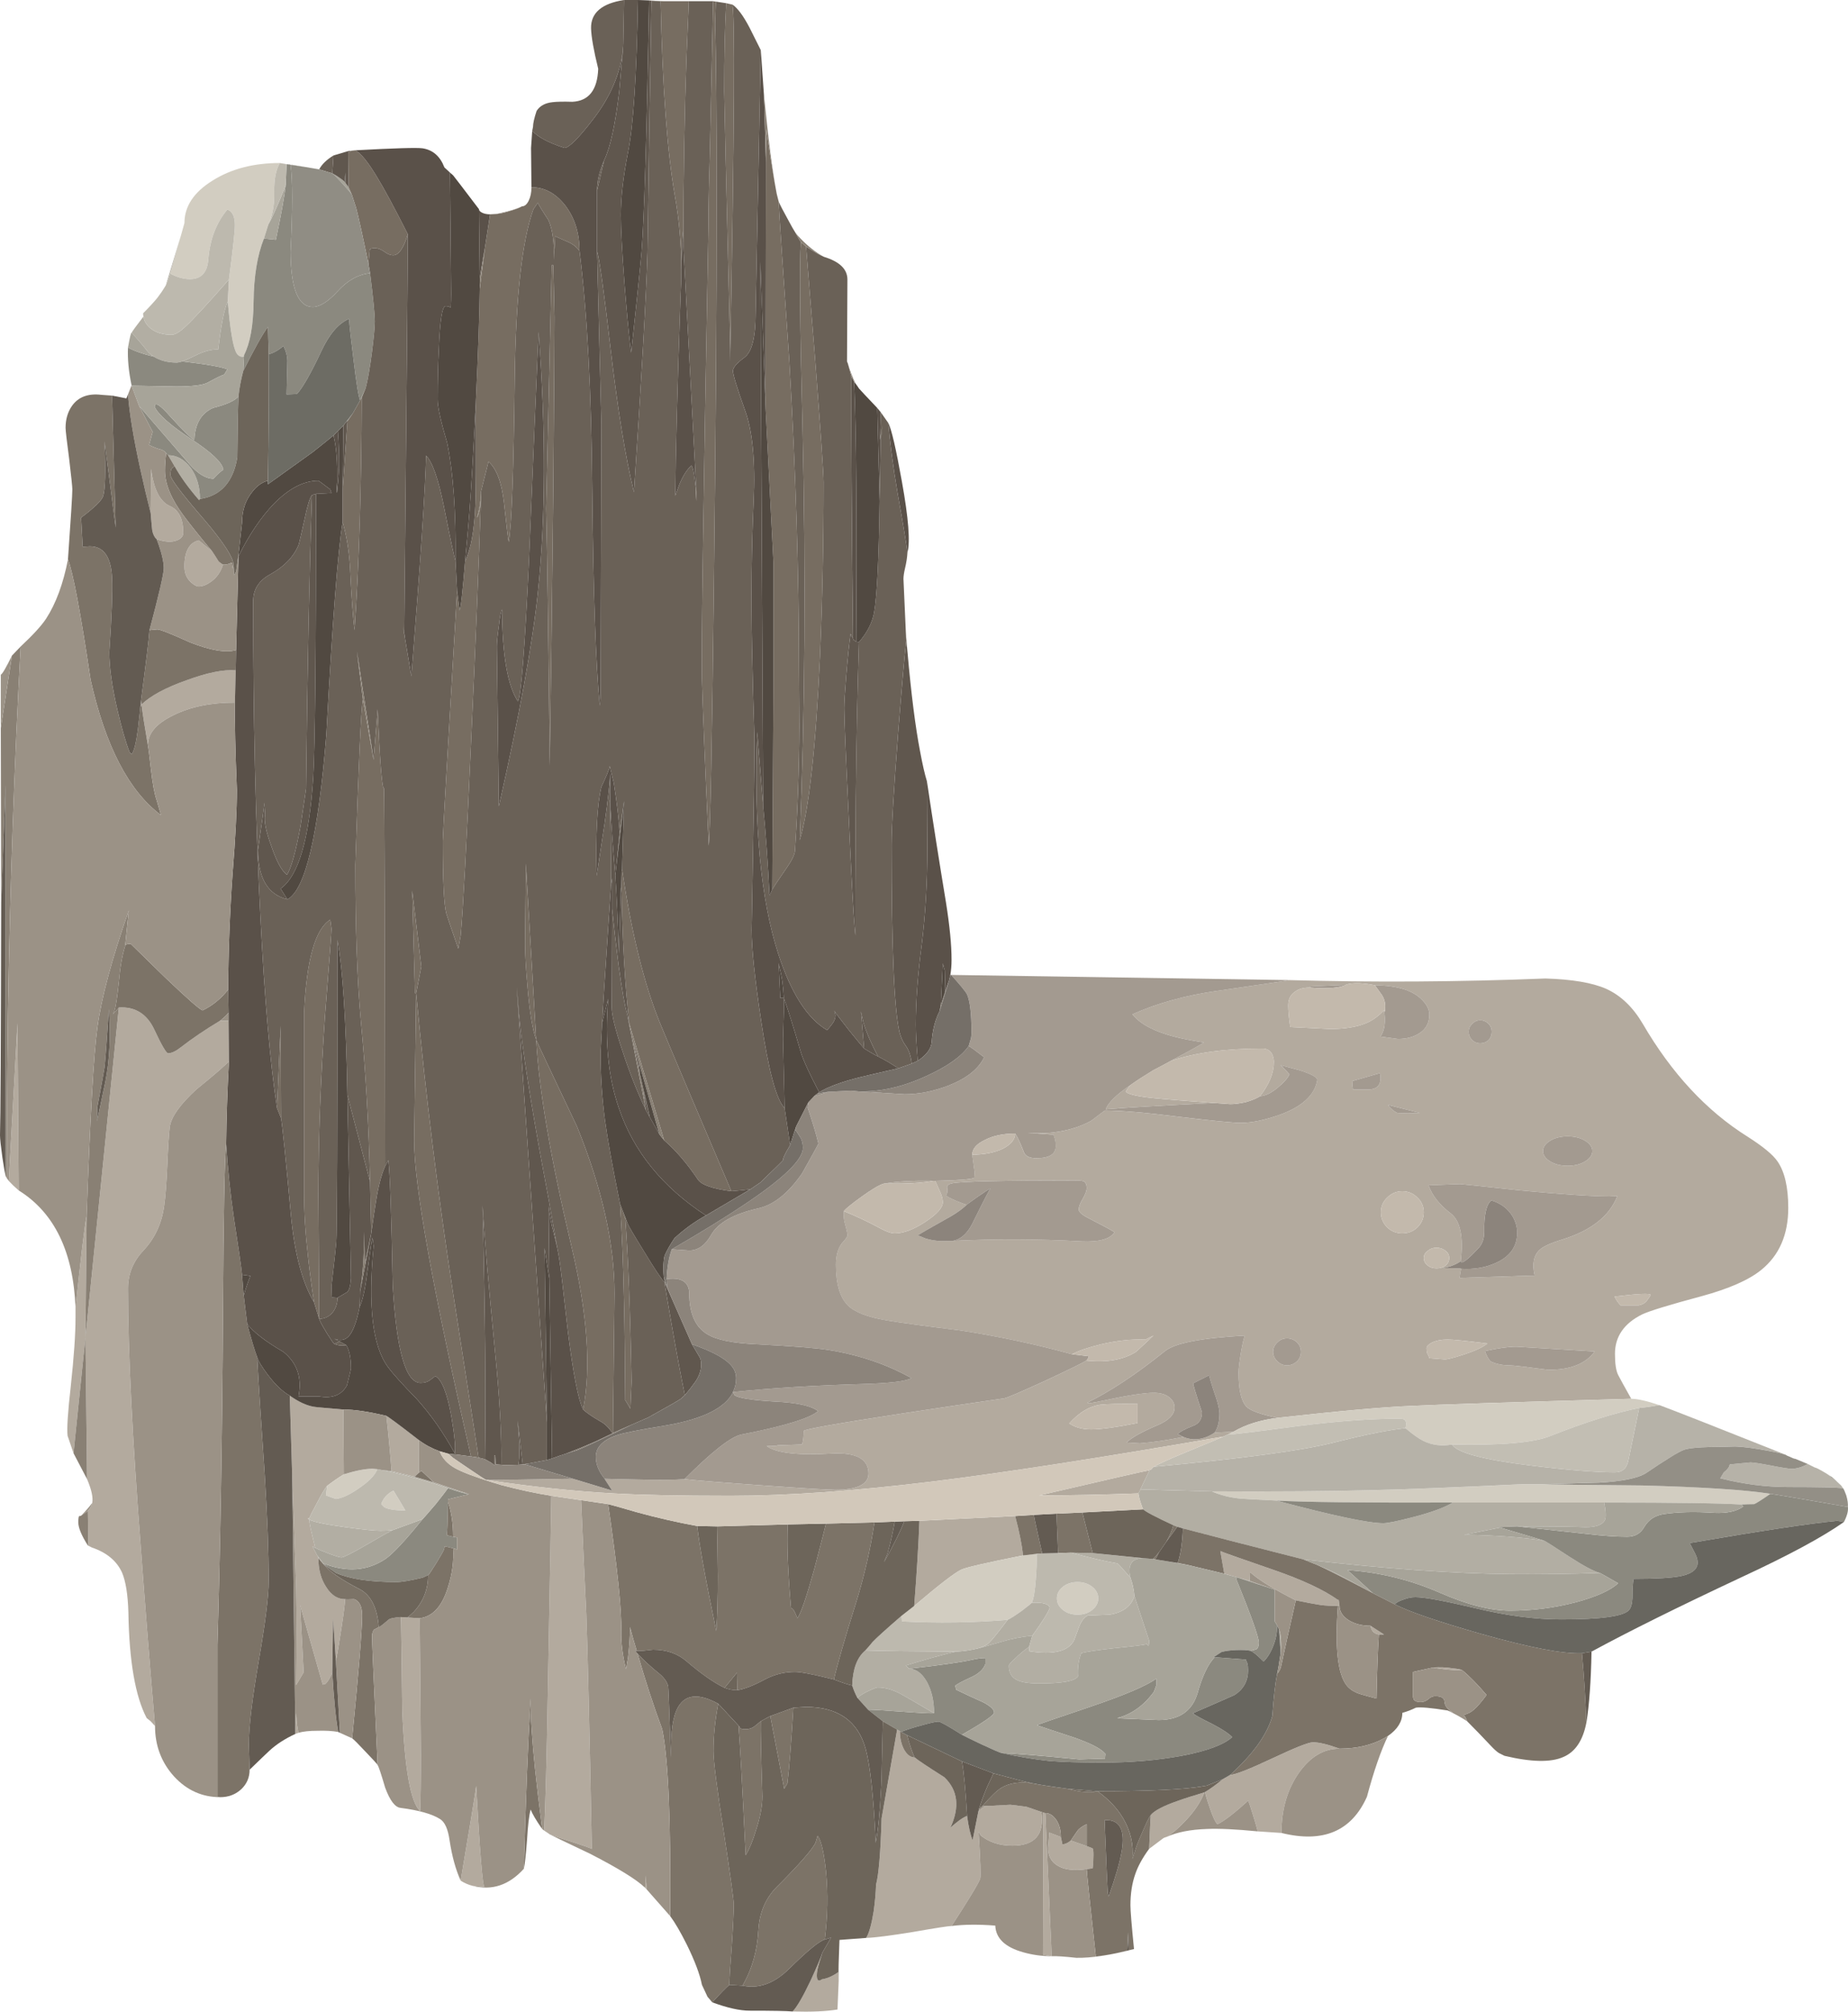 <?xml version="1.0" encoding="UTF-8" standalone="no"?>
<!-- Generator: Adobe Illustrator 15.1.0, SVG Export Plug-In . SVG Version: 6.00 Build 0)  -->
<svg
    xmlns:inkscape="http://www.inkscape.org/namespaces/inkscape"
    xmlns:rdf="http://www.w3.org/1999/02/22-rdf-syntax-ns#"
    xmlns="http://www.w3.org/2000/svg"
    xmlns:cc="http://creativecommons.org/ns#"
    xmlns:dc="http://purl.org/dc/elements/1.1/"
    xmlns:sodipodi="http://sodipodi.sourceforge.net/DTD/sodipodi-0.dtd"
    id="Layer_1"
    sodipodi:docname="_svgclean2.svg"
    xml:space="preserve"
    viewBox="0 0 232.465 252.972"
    version="1.1"
    y="0px"
    x="0px"
    inkscape:version="0.48.3.1 r9886"
  ><sodipodi:namedview
      id="namedview63"
      bordercolor="#666666"
      inkscape:pageshadow="2"
      guidetolerance="10"
      pagecolor="#ffffff"
      gridtolerance="10"
      inkscape:window-maximized="0"
      inkscape:zoom="0.93299072"
      objecttolerance="10"
      borderopacity="1"
      inkscape:current-layer="Layer_1"
      inkscape:cx="116.225"
      inkscape:cy="126.49744"
      inkscape:window-y="0"
      inkscape:window-x="0"
      inkscape:window-width="785"
      showgrid="false"
      inkscape:pageopacity="0"
      inkscape:window-height="645"
  />
<g
      id="g3"
    >
	<path
        id="path5"
        style="fill-rule:evenodd;fill:#b3aa9e"
        inkscape:connector-curvature="0"
        d="m147.3 133.4c2.367-1.267 3.75-2.034 4.15-2.301l-1.45-0.25c-3.833-0.666-6.35-1.767-7.55-3.3 3.133-1.4 6.7-2.383 10.7-2.95 5.767-0.833 8.783-1.283 9.05-1.35 10.566 0.3 21.3 0.233 32.2-0.2 3.366 0.1 5.916 0.534 7.649 1.3 1.834 0.833 3.367 2.3 4.601 4.4 3.633 6.233 8.033 10.967 13.199 14.2 1.934 1.233 3.184 2.267 3.75 3.1 0.9 1.3 1.351 3.25 1.351 5.851 0 3.366-1.134 5.966-3.4 7.8-1.566 1.267-4.066 2.366-7.5 3.3-4.1 1.1-6.6 1.866-7.5 2.3-2.267 1.134-3.399 2.783-3.399 4.95 0 1.233 0.133 2.116 0.399 2.65 0.2 0.399 0.75 1.399 1.65 3-15.2 0.433-24.434 0.733-27.7 0.899-3.4 0.134-9 0.634-16.8 1.5-2.101-0.434-3.4-0.899-3.9-1.399-0.666-0.7-1-2.134-1-4.301 0-0.5 0.101-1.333 0.3-2.5 0.2-1.166 0.367-1.883 0.5-2.149-5.466 0.3-8.816 0.95-10.05 1.95-3.6 2.899-6.866 5.066-9.8 6.5l0.25 0.05c0.233 0 1.45-0.233 3.65-0.7 2.033-0.4 3.533-0.6 4.5-0.6 0.767 0 1.383 0.166 1.85 0.5 0.5 0.366 0.75 0.816 0.75 1.35 0 0.866-0.7 1.6-2.1 2.2-1.967 0.833-3.284 1.566-3.95 2.2l1.7 0.1c1.666-0.134 3.483-0.4 5.449-0.8 0.867 0.366 1.75 0.399 2.65 0.1 0.434-0.133 0.866-0.35 1.3-0.649l2.351-0.101-0.7 0.351-0.55 0.25c-15.2 2.633-27.384 4.517-36.551 5.649-9.833 1.2-18.316 1.8-25.45 1.8-6.367 0-11.283-0.1-14.75-0.3-4.867-0.267-10.083-0.816-15.65-1.649-0.065-0.032-0.115-0.05-0.15-0.051h0.1c1.466 0 5-0.05 10.6-0.149l4.95 1.5-0.9-1.4h4.15c2.767 0.066 4.717 0.05 5.85-0.05 1.433 0.167 4.733 0.434 9.9 0.8 5.133 0.367 8.133 0.55 9 0.55 2.833 0 4.25-0.683 4.25-2.05 0-1.866-1.6-2.7-4.8-2.5-4.133 0.233-6.8-0.083-8-0.95 0.9 0 1.35-0.033 1.35-0.1l3.1-0.1c0.133-0.467 0.2-1.034 0.2-1.7 0-0.2 4.133-0.934 12.4-2.2 4.134-0.634 8.4-1.267 12.8-1.9 0.3-0.033 2.017-0.767 5.15-2.199 3.066-1.434 4.8-2.284 5.2-2.551 2.566 0.267 4.649-0.1 6.25-1.1 1.233-1.134 1.966-1.816 2.199-2.05l-1 0.5c-1.733-0.066-3.6 0.133-5.6 0.6-1.634 0.4-2.85 0.816-3.65 1.25-4.6-1.267-9.3-2.267-14.1-3-4.566-0.566-7.617-0.983-9.15-1.25-2.434-0.399-4.083-1.033-4.95-1.899-1-1-1.5-2.7-1.5-5.101 0-1.133 0.25-2.033 0.75-2.7 0.467-0.5 0.7-0.833 0.7-1 0-0.233-0.1-0.699-0.3-1.399-0.167-0.601-0.216-1.15-0.15-1.65 1.633 0.667 3.15 1.384 4.55 2.15 0.8 0.434 1.417 0.649 1.85 0.649 1.1 0 2.383-0.483 3.851-1.449 1.466-0.967 2.199-1.784 2.199-2.45 0-0.4-0.116-0.851-0.35-1.351-0.366-0.833-0.566-1.283-0.6-1.35 3-0.066 4.633-0.2 4.899-0.4l0.05-0.649-0.3-2.25c1.5 0 2.783-0.25 3.851-0.75 1.033-0.533 1.55-1.167 1.55-1.9 0.267 0.367 0.633 1.15 1.1 2.351 0.2 0.5 0.717 0.75 1.55 0.75 1.634 0 2.45-0.5 2.45-1.5 0-0.4-0.033-0.717-0.1-0.95-0.101-0.267-0.15-0.434-0.15-0.5l-3.3-0.25 2.3 0.05c2.233-0.167 4.134-0.684 5.7-1.55 1.134-0.867 1.717-1.3 1.75-1.3 2.033 0 5.167 0.267 9.4 0.8 4.199 0.5 6.767 0.75 7.699 0.75 1.334 0 2.95-0.334 4.851-1 2.866-1.033 4.45-2.5 4.75-4.4-0.033-0.366-0.816-0.783-2.351-1.25l-2.25-0.6c0.534 0.533 0.9 0.916 1.101 1.149-0.233 0.5-0.717 1.051-1.45 1.65-0.833 0.7-1.583 1.066-2.25 1.1 1.167-1.5 1.75-2.933 1.75-4.3 0-0.366-0.083-0.717-0.25-1.05-0.267-0.434-0.667-0.65-1.2-0.65-4.565-0.002-8.398 0.514-11.498 1.548zm21.2 86.5c-2 0-3.717 1.033-5.15 3.1-1.433 2.066-2.149 4.566-2.149 7.5l-3-0.2c-0.033-0.233-0.217-0.883-0.55-1.95-0.334-1.1-0.551-1.733-0.65-1.899-1.767 1.6-3.05 2.583-3.85 2.95-0.267-0.233-0.601-0.95-1-2.15-0.367-1.066-0.551-1.7-0.551-1.9 0.667-0.399 1.4-0.933 2.2-1.6l0.95-0.55c0.667-0.033 2.45-0.733 5.35-2.101 2.834-1.333 4.517-2 5.051-2 0.766 0 1.882 0.266 3.349 0.8zm-23.95 12.6c0.101-2.333 0.167-3.75 0.2-4.25 0.467-0.566 1.616-1.167 3.45-1.8 0.934-0.334 2.033-0.684 3.3-1.05-0.467 1.233-1.3 2.466-2.5 3.699-0.866 0.9-1.616 1.534-2.25 1.9-0.134 0.033-0.267 0.083-0.4 0.15l-1.8 1.351zm-35.6 11.2c0.367-0.566 0.683-1.684 0.95-3.351 0.167-1.199 0.267-2.316 0.3-3.35 0.333-1.233 0.566-4.017 0.7-8.35l1.95-11.15 0.35 0.2c0 0.899 0.183 1.684 0.55 2.35 0.367 0.634 0.8 0.95 1.3 0.95 0.4 0.333 1.65 1.167 3.75 2.5 1.7 1.634 1.95 3.75 0.75 6.35 0.834-0.767 1.533-1.267 2.101-1.5 0.199 1.434 0.433 2.45 0.699 3.051l0.7-3.5c0.066-0.167 0.184-0.301 0.351-0.4 0.293-0.261 0.601-0.394 0.925-0.4l2.774-0.149 2 0.25 1.9 0.649c0.4 2.834-0.816 4.25-3.65 4.25-1.6 0-2.933-0.433-4-1.3l-0.25-0.45c0.233 3.634 0.301 5.601 0.2 5.9-0.233 0.634-1.434 2.616-3.6 5.95-0.367 0-1.983 0.25-4.85 0.75-2.867 0.467-4.833 0.717-5.9 0.75zm-9.25 9.25c0.533-0.533 1.283-1.816 2.25-3.851 0.8-1.733 1.3-2.916 1.5-3.55-0.067 0.233-0.2 0.667-0.4 1.3-0.2 0.634-0.3 1.15-0.3 1.551 0 0.666 0.217 0.833 0.65 0.5 0.667-0.101 1.35-0.4 2.05-0.9l0.05 1.1-0.15 3.601c-1.367 0.233-3.25 0.316-5.65 0.249zm-18.6-15.6c0.066 0.034 0.1-0.216 0.1-0.75v-0.75l0.15 1.75-0.25-0.25zm-12-6.7-0.05-0.051-0.6-0.399c0.167-3.367 0.316-9 0.45-16.9 0.3-16.133 0.45-24.533 0.45-25.2l3.75 0.551c0.233 5.433 0.45 10.183 0.65 14.25 0.167 4.366 0.4 14.233 0.7 29.6-0.267-0.134-1.067-0.417-2.4-0.85-1.4-0.434-2.383-0.767-2.95-1.001zm-9.65 6.5c-0.534-0.134-1.034-0.351-1.5-0.65 1.133-6.667 1.783-10.634 1.95-11.9 0.467 8.467 0.817 12.7 1.05 12.7l-1.5-0.15zm-22.3-19.1 0.1-2.6 0.05 0.55c0 0.5 0.083 1.134 0.25 1.9l-0.4 0.15zm-25.55-29.05c0.133-0.667-0.083-1.667-0.65-3l-0.2-17.85-1.5 14.6-0.75-2.2c-0.1-0.934 0.033-3 0.4-6.2 0.4-3.699 0.6-6.583 0.6-8.649v-1.2c0.667-6.4 1.133-10.283 1.4-11.65l-0.15 15.301 4.2-41.45c2.033-0.133 3.517 0.783 4.45 2.75 0.934 2 1.517 3 1.75 3 0.434 0 0.967-0.25 1.6-0.75 1.367-1.066 3.017-2.184 4.95-3.351h1.05l0.05 5.101c-0.433 0.5-1.8 1.684-4.1 3.55-2.067 1.9-3.184 3.483-3.35 4.75-0.1 0.833-0.2 2.4-0.3 4.7s-0.233 4.033-0.4 5.2c-0.3 2.199-1.167 4.066-2.6 5.6-1.3 1.366-1.95 2.967-1.95 4.8 0 7.867 0.55 18.884 1.65 33.05 0.533 7.233 1.117 14.551 1.75 21.95l-0.55-0.6-0.5-0.4c-1.434-2.733-2.2-7.166-2.3-13.3-0.066-2.233-0.333-3.9-0.8-5-0.667-1.467-1.934-2.517-3.8-3.15l-0.45-0.25-0.05-4.35c0.267-0.3 0.45-0.634 0.55-1zm-10.5-40.5 1.1-19.85 0.15 21.05c-0.5-0.433-0.917-0.834-1.25-1.2zm171.85-24.6c-0.634-0.133-1.267-0.217-1.9-0.25-0.8-0.033-1.383 0.033-1.75 0.2l-4.55 0.2 0.15 0.15c-0.867-0.034-1.551 0.15-2.051 0.55-0.533 0.367-0.8 0.933-0.8 1.7 0 0.666 0.084 1.566 0.25 2.7l5 0.25c1.934 0 3.5-0.267 4.7-0.801 0.733-0.333 1.434-0.85 2.1-1.55 0.233 1.434 0.084 2.533-0.449 3.3l2.199 0.301c1.101 0 2.017-0.25 2.75-0.75 0.801-0.534 1.2-1.301 1.2-2.301 0-0.633-0.3-1.25-0.899-1.85-1.133-1.199-3.117-1.816-5.95-1.849zm-30.75 12.55c-0.233 0.267-0.434 0.55-0.601 0.85 0.4 0.334 1.601 0.601 3.601 0.8 1.3 0.134 3.8 0.334 7.5 0.601-6.8 0.333-11.334 0.6-13.601 0.8 0.267-0.801 1.301-1.817 3.101-3.051zm41.55 22.15c-0.733 0.5-1.533 0.784-2.4 0.851l2.25 0.05c0.067 0 0.134 0.017 0.2 0.05-0.066 0.3-0.133 0.684-0.2 1.15l9.45-0.3c-0.333-1.434-0.133-2.5 0.601-3.2 0.433-0.434 1.416-0.884 2.949-1.351 3.601-1.133 5.884-2.949 6.851-5.449l-1 0.05c-2.134 0-5.867-0.25-11.2-0.75-4.9-0.533-7.434-0.8-7.6-0.8l-3.95 0.149c0.434 1.267 1.366 2.45 2.8 3.55 1.199 0.933 1.615 2.933 1.249 6zm15.65-12.55c0.6-0.366 0.899-0.8 0.899-1.3s-0.3-0.934-0.899-1.3c-0.601-0.367-1.334-0.55-2.2-0.55-0.867 0-1.601 0.183-2.2 0.55-0.6 0.366-0.9 0.8-0.9 1.3s0.301 0.934 0.9 1.3c0.6 0.367 1.333 0.55 2.2 0.55 0.866 0 1.6-0.183 2.2-0.55zm-12.15-17.3c-0.3-0.3-0.65-0.45-1.05-0.45s-0.733 0.15-1 0.45c-0.3 0.267-0.45 0.6-0.45 1s0.15 0.75 0.45 1.05c0.267 0.267 0.6 0.4 1 0.4 0.399 0 0.75-0.134 1.05-0.4 0.267-0.3 0.4-0.649 0.4-1.05s-0.133-0.733-0.4-1zm-13.65 6.2-3.5 1c0 0.366 0.034 0.717 0.101 1.05h2.1c1.099-0.066 1.532-0.75 1.299-2.05zm1 4c0.301 0.434 0.684 0.767 1.15 1 0.9 0.066 1.85 0.066 2.85 0l-4-1zm16.15 30.4c-0.967 0-2.283 0.184-3.95 0.551 0.167 0.533 0.4 0.966 0.7 1.3 0.7 0.333 1.517 0.5 2.45 0.5 0.399 0 1.983 0.184 4.75 0.55 2.8 0.033 4.767-0.733 5.899-2.3l-9.85-0.6zm-11.15-12.05c-0.333 0.233-0.5 0.533-0.5 0.9 0 0.366 0.167 0.684 0.5 0.95 0.301 0.233 0.667 0.35 1.101 0.35s0.816-0.116 1.149-0.35c0.301-0.267 0.45-0.584 0.45-0.95 0-0.367-0.149-0.667-0.45-0.9-0.333-0.267-0.716-0.399-1.149-0.399s-0.801 0.132-1.101 0.399zm-1.3-2.95c0.533-0.533 0.8-1.166 0.8-1.899s-0.267-1.351-0.8-1.851c-0.533-0.533-1.166-0.8-1.899-0.8s-1.367 0.267-1.9 0.8c-0.533 0.5-0.8 1.117-0.8 1.851s0.267 1.366 0.8 1.899c0.533 0.5 1.167 0.75 1.9 0.75s1.366-0.25 1.899-0.75zm5.8 16c1.434-0.466 2.434-0.933 3-1.399-2.666-0.334-4.333-0.5-5-0.5-0.8 0-1.466 0.133-2 0.399-0.433 0.233-0.649 0.467-0.649 0.7 0 0.4 0.066 0.684 0.2 0.851 0.1 0.199 0.149 0.333 0.149 0.399l1.95 0.15c0.333 0 1.116-0.2 2.35-0.6zm-20.45-0.35c0-0.467-0.167-0.866-0.5-1.2-0.367-0.333-0.784-0.5-1.25-0.5-0.467 0-0.867 0.167-1.2 0.5-0.367 0.334-0.55 0.733-0.55 1.2s0.183 0.866 0.55 1.2c0.333 0.333 0.733 0.5 1.2 0.5 0.466 0 0.883-0.167 1.25-0.5 0.333-0.334 0.5-0.733 0.5-1.2zm-8.05 28.35-1.6-0.45-0.5-2.851c0.267 0.134 2.483 0.917 6.65 2.351 3.666 1.267 6.383 2.533 8.149 3.8h0.101l0.1 0.75h-0.2c-0.833 0-1.533-0.033-2.1-0.101-0.667-0.1-1.733-0.3-3.2-0.6-2.833-1.434-4.75-2.616-5.75-3.55l-0.05 1.1-1.6-0.449zm17.85 7.2c-0.601-0.1-0.95-0.467-1.05-1.1l1.699 1.1h-0.649zm-28.9-20.65h0.05c-0.066 0.133-0.449 0.933-1.149 2.399-0.066 0.167-0.15 0.334-0.25 0.5-4.5 0.167-8.667 0.25-12.5 0.25l1.149-0.25c7.867-1.832 12.1-2.799 12.7-2.899zm58.55-21.85c0.167 0.367 0.417 0.733 0.75 1.101h2.301c0.433-0.101 0.75-0.267 0.949-0.5 0.233-0.301 0.417-0.567 0.551-0.801-0.035-0.234-1.551-0.166-4.551 0.2zm-183.4-95.25c-0.267-0.233-0.45-0.6-0.55-1.1-0.033-0.233-0.1-0.967-0.2-2.2l0.05-5.55c0.333 2.6 1.133 4.167 2.4 4.7 1.1 0.5 1.65 1.617 1.65 3.35 0 0.433-0.267 0.75-0.8 0.95-0.633 0.267-1.483 0.217-2.55-0.15zm7 1.55c0.333 0.5 0.6 0.917 0.8 1.25 0.1 0.1 0.283 0.233 0.55 0.4-0.267 0.9-0.767 1.617-1.5 2.15-0.566 0.4-1.083 0.6-1.55 0.6-0.267 0-0.6-0.183-1-0.55-0.533-0.5-0.8-1.15-0.8-1.95 0-1.9 0.6-3 1.8-3.3l1.7 1.4zm2.95 14.95-0.1 4.05c-3.033 0-5.617 0.533-7.75 1.6-2.133 1.033-3.2 2.283-3.2 3.75-0.4-2.333-0.667-4.034-0.8-5.1 1.133-1.1 3.017-2.117 5.65-3.05 2.633-0.967 4.7-1.383 6.2-1.25zm12.15 126c-0.233 0.634-0.517 1.117-0.85 1.45l-0.35 0.1-2.85-10 0.45 8.45-0.95 1.601c0.067-4.967 0.067-9.034 0-12.2-0.167-4.8-0.333-9.566-0.5-14.3l-0.3-9.9c1.066 0.767 2.066 1.233 3 1.4 0.133 0.033 1.383 0.149 3.75 0.35l0.05 8.15c-0.7 0.433-1.4 0.916-2.1 1.449-0.267 0.301-0.7 1.034-1.3 2.2-0.567 1.033-0.883 1.667-0.95 1.9-0.133-0.033-0.183-0.017-0.15 0.05 0.033 0.033 0.083 0.066 0.15 0.1 0 0.334 0.167 1.167 0.5 2.5 0.1 0.4 0.184 0.75 0.25 1.051-0.133-0.067-0.25-0.134-0.35-0.2l0.6 1.149 0.05 0.051c0.033 0.133 0.066 0.233 0.1 0.3 0 1.434 0.333 2.649 1 3.649 0.633 1 1.417 1.5 2.35 1.5 0.033 0.267-0.117 1.483-0.45 3.65-0.3 2-0.534 3.366-0.7 4.1l-0.35-5.35-0.1 6.8zm10.35-24.6-2.9-0.7c-0.167-2.3-0.383-4.616-0.65-6.95 0.333 0.167 1.7 1.184 4.1 3.05v4.101l-0.55 0.499zm4.25-2.9c0.1 0.101 0.283 0.267 0.55 0.5-0.3-0.233-0.5-0.399-0.6-0.5h0.05zm6.65 3.95-0.85-0.25c-0.067-0.033-0.184-0.083-0.35-0.15l1.2 0.4zm51.95 15.2c0.333-4.3 0.55-7.867 0.65-10.7l12.05-0.6c0.5 1.866 0.833 3.517 1 4.949-4.7 0.934-7.3 1.534-7.8 1.801-0.834 0.4-2.8 1.916-5.9 4.55zm-64.6 1.4 0.85 0.051 1.55 0.1 0.15 17.2c0 3.3-0.034 5.649-0.1 7.05-1.2-1.1-1.95-5.3-2.25-12.6-0.067-6.067-0.117-9.801-0.15-11.2-0.033-0.301-0.05-0.501-0.05-0.601zm71.2-51.85c-0.6 0.6-1.583 1.267-2.949 2-1.733 0.967-2.8 1.583-3.2 1.85l1 0.4c0.899 0.267 1.816 0.366 2.75 0.3h0.6c5.267-0.267 10.684-0.25 16.25 0.05 2.233 0.101 3.617-0.283 4.15-1.149-0.467-0.3-1.483-0.851-3.05-1.65-0.967-0.467-1.45-0.866-1.45-1.2 0-0.333 0.166-0.783 0.5-1.35 0.333-0.566 0.5-1.017 0.5-1.35 0-0.434-0.134-0.717-0.4-0.851-0.166-0.066-0.566-0.1-1.2-0.1-9.066 0-14.166 0.116-15.3 0.35-0.5 0.101-0.717 0.3-0.649 0.601 0.066 0.399 0.017 0.699-0.15 0.899 0.1 0.167 0.517 0.4 1.25 0.7 0.632 0.267 1.081 0.434 1.348 0.5zm-10.45-2.65c1.767-0.3 3.85-0.416 6.25-0.35-0.967 0.2-2.3 0.316-4 0.35h-2.25zm27.25 27.8c-1.367 0.199-2.667 0.983-3.9 2.35 0.733 0.5 1.65 0.75 2.75 0.75 1.233 0 3.184-0.267 5.85-0.8v-2.4c-2.267-0.033-3.833 0-4.7 0.1zm-3.7 54.8 2 0.7c0.467 0.166 0.717 0.267 0.75 0.3 0.066 0.066 0.1 0.333 0.1 0.8 0 0.667-0.033 1.233-0.1 1.7l-0.75 0.1c-1.667 0.233-2.917 0.066-3.75-0.5-0.733-0.467-1.101-1.184-1.101-2.149l0.15-1.95 1.45 0.55 0.2 0.95c0.401-0.067 0.751-0.234 1.051-0.501zm-3.2-3.45 0.8 18-1.1-0.2 0.05-17.85 0.25 0.05zm52.45-17.95c-1.134 0-2.367-0.116-3.7-0.35 0.833-0.066 1.667-0.033 2.5 0.1 0.667 0.066 1.066 0.15 1.2 0.25z"
    />
	<path
        id="path7"
        style="fill-rule:evenodd;fill:#a39a90"
        inkscape:connector-curvature="0"
        d="m134.85 170.3 2.101 0.25c-0.033 0.2-0.134 0.384-0.3 0.55-0.4 0.267-2.134 1.117-5.2 2.551-3.134 1.433-4.851 2.166-5.15 2.199-4.399 0.634-8.666 1.267-12.8 1.9-8.267 1.267-12.4 2-12.4 2.2 0 0.666-0.067 1.233-0.2 1.7l-3.1 0.1c0 0.066-0.45 0.1-1.35 0.1 1.2 0.867 3.867 1.184 8 0.95 3.2-0.2 4.8 0.634 4.8 2.5 0 1.367-1.417 2.05-4.25 2.05-0.867 0-3.867-0.183-9-0.55-5.167-0.366-8.467-0.633-9.9-0.8 3.467-3.467 5.85-5.333 7.15-5.6 5.433-1.067 8.65-2.051 9.65-2.95-0.833-0.667-2.65-1.066-5.45-1.2-2.867-0.167-4.55-0.434-5.05-0.8l-0.2-0.351-0.05-0.05h0.05c4.933-0.5 10.316-0.833 16.15-1 3.566-0.1 5.667-0.35 6.3-0.75-3.167-1.767-6.683-2.95-10.55-3.55-1.467-0.233-4.434-0.467-8.9-0.7-3-0.133-5.067-0.55-6.2-1.25-1.533-0.899-2.3-2.633-2.3-5.2 0-0.466-0.133-0.866-0.4-1.199-0.466-0.534-1.283-0.717-2.45-0.551 0.066-1.466 0.283-2.716 0.65-3.75l2.2 0.15c1.1 0 2.017-0.65 2.75-1.95 0.867-1.533 2.85-2.649 5.95-3.35 1.934-0.434 3.767-1.9 5.5-4.4 1.367-2.434 2.05-3.684 2.05-3.75-0.267-1.133-0.717-2.633-1.35-4.5l0.1-0.7 0.7-0.75 1.8-0.55 2.85-0.149 1 0.1 5.75 0.35c1.8 0 3.65-0.366 5.55-1.1 2.267-0.9 3.75-2.083 4.45-3.55-1.166-0.9-1.816-1.367-1.95-1.4 0.134-0.434 0.217-0.717 0.25-0.85 0.067-0.2 0.101-0.517 0.101-0.95 0-2.267-0.184-3.833-0.55-4.7-0.167-0.333-0.834-1.15-2-2.45l42.55 0.65c-0.267 0.067-3.283 0.517-9.05 1.35-4 0.566-7.567 1.55-10.7 2.95 1.2 1.533 3.717 2.634 7.55 3.3l1.45 0.25c-0.4 0.267-1.783 1.034-4.15 2.301-0.666 0.366-1.416 0.767-2.25 1.199-1.1 0.667-2.05 1.284-2.85 1.851-1.8 1.233-2.834 2.25-3.101 3.05 2.267-0.2 6.801-0.467 13.601-0.8l2.05 0.149c0.533 0 1.184-0.083 1.95-0.25 0.8-0.233 1.399-0.483 1.8-0.75 0.667-0.033 1.417-0.399 2.25-1.1 0.733-0.6 1.217-1.15 1.45-1.65-0.2-0.233-0.566-0.616-1.101-1.149l2.25 0.6c1.534 0.467 2.317 0.884 2.351 1.25-0.3 1.9-1.884 3.367-4.75 4.4-1.9 0.666-3.517 1-4.851 1-0.933 0-3.5-0.25-7.699-0.75-4.233-0.533-7.367-0.8-9.4-0.8-0.033 0-0.616 0.433-1.75 1.3-1.566 0.866-3.467 1.383-5.7 1.55l-2.3-0.05 3.3 0.25c0 0.066 0.05 0.233 0.15 0.5 0.066 0.233 0.1 0.55 0.1 0.95 0 1-0.816 1.5-2.45 1.5-0.833 0-1.35-0.25-1.55-0.75-0.467-1.2-0.833-1.983-1.1-2.351-1.5 0-2.767 0.267-3.8 0.8-1.067 0.5-1.601 1.117-1.601 1.851l0.3 2.25-0.05 0.649c-0.267 0.2-1.899 0.334-4.899 0.4h-0.25c-2.4-0.066-4.484 0.05-6.25 0.35-0.566 0.167-1.517 0.733-2.85 1.7-1.2 0.867-1.917 1.45-2.15 1.75-0.066 0.5-0.017 1.05 0.15 1.65 0.2 0.7 0.3 1.166 0.3 1.399 0 0.167-0.233 0.5-0.7 1-0.5 0.667-0.75 1.567-0.75 2.7 0 2.4 0.5 4.101 1.5 5.101 0.867 0.866 2.517 1.5 4.95 1.899 1.533 0.267 4.583 0.684 9.15 1.25 4.798 0.734 9.498 1.734 14.098 3.001zm39.25-43.25c0.101 0.3 0.15 0.117 0.15-0.55 0-0.467-0.134-0.917-0.4-1.35-0.033-0.033-0.333-0.45-0.899-1.25 2.833 0.033 4.816 0.65 5.95 1.85 0.6 0.6 0.899 1.217 0.899 1.85 0 1-0.399 1.767-1.2 2.301-0.733 0.5-1.649 0.75-2.75 0.75l-2.199-0.301c0.533-0.767 0.682-1.867 0.449-3.3zm-4.8-3.2c-0.8 0.4-2.267 0.517-4.399 0.35l-0.15-0.15 4.549-0.2zm5.3 15.1 4 1c-1 0.066-1.949 0.066-2.85 0-0.467-0.233-0.85-0.566-1.15-1zm-1-4c0.233 1.3-0.199 1.983-1.3 2.05h-2.1c-0.066-0.333-0.101-0.684-0.101-1.05l3.501-1zm13.65-6.2c0.267 0.267 0.4 0.6 0.4 1s-0.134 0.75-0.4 1.05c-0.3 0.267-0.65 0.4-1.05 0.4s-0.733-0.134-1-0.4c-0.3-0.3-0.45-0.649-0.45-1.05s0.15-0.733 0.45-1c0.267-0.3 0.6-0.45 1-0.45s0.75 0.15 1.05 0.45zm12.15 17.3c-0.601 0.367-1.334 0.55-2.2 0.55-0.867 0-1.601-0.183-2.2-0.55-0.6-0.366-0.9-0.8-0.9-1.3s0.301-0.934 0.9-1.3c0.6-0.367 1.333-0.55 2.2-0.55 0.866 0 1.6 0.183 2.2 0.55 0.6 0.366 0.899 0.8 0.899 1.3s-0.299 0.934-0.899 1.3zm-15.65 12.55c0.366-3.066-0.05-5.066-1.25-6-1.434-1.1-2.366-2.283-2.8-3.55l3.95-0.149c0.166 0 2.699 0.267 7.6 0.8 5.333 0.5 9.066 0.75 11.2 0.75l1-0.05c-0.967 2.5-3.25 4.316-6.851 5.449-1.533 0.467-2.517 0.917-2.949 1.351-0.733 0.7-0.934 1.767-0.601 3.2l-9.45 0.3c0.067-0.467 0.134-0.851 0.2-1.15 1.634 0.101 3.101-0.149 4.4-0.75 1.767-0.8 2.649-2.066 2.649-3.8 0-0.667-0.183-1.333-0.55-2-0.6-1-1.5-1.684-2.7-2.05-0.633 0.5-0.933 1.833-0.899 4 0 0.866-0.267 1.566-0.8 2.1-1.034 1.101-1.7 1.667-2 1.7-0.034 0-0.067-0.017-0.101-0.05s-0.048-0.067-0.048-0.101zm7 10.75 9.85 0.601c-1.133 1.566-3.1 2.333-5.899 2.3-2.767-0.366-4.351-0.55-4.75-0.55-0.934 0-1.75-0.167-2.45-0.5-0.3-0.334-0.533-0.767-0.7-1.3 1.666-0.368 2.982-0.551 3.949-0.551zm-27.1 0.65c0 0.467-0.167 0.866-0.5 1.2-0.367 0.333-0.784 0.5-1.25 0.5-0.467 0-0.867-0.167-1.2-0.5-0.367-0.334-0.55-0.733-0.55-1.2s0.183-0.866 0.55-1.2c0.333-0.333 0.733-0.5 1.2-0.5 0.466 0 0.883 0.167 1.25 0.5 0.333 0.334 0.5 0.733 0.5 1.2zm-83.4 16.05h-4.15l-0.05-0.1 4.2 0.1zm39.55-30c1.101-0.166 2-1.017 2.7-2.55 1.233-2.5 1.934-3.85 2.1-4.05-0.267 0.133-0.783 0.467-1.55 1-0.8 0.566-1.283 0.916-1.45 1.05-0.267-0.066-0.716-0.233-1.35-0.5-0.733-0.3-1.15-0.533-1.25-0.7 0.167-0.2 0.217-0.5 0.15-0.899-0.067-0.301 0.149-0.5 0.649-0.601 1.134-0.233 6.233-0.35 15.3-0.35 0.634 0 1.034 0.033 1.2 0.1 0.267 0.134 0.4 0.417 0.4 0.851 0 0.333-0.167 0.783-0.5 1.35-0.334 0.566-0.5 1.017-0.5 1.35 0 0.334 0.483 0.733 1.45 1.2 1.566 0.8 2.583 1.351 3.05 1.65-0.533 0.866-1.917 1.25-4.15 1.149-5.566-0.3-10.983-0.317-16.249-0.05zm35.35 24-2.351 0.101c0.4-0.601 0.601-1.4 0.601-2.4 0-0.434-0.134-1.066-0.4-1.9-0.434-1.233-0.733-2.199-0.9-2.899l-2 1c-0.033 0.133 0.334 1.35 1.101 3.649 0 0.867-0.367 1.434-1.101 1.7-1.033 0.4-1.683 0.75-1.949 1.05l0.699 0.351c-1.966 0.399-3.783 0.666-5.449 0.8l-1.7-0.1c0.666-0.634 1.983-1.367 3.95-2.2 1.399-0.601 2.1-1.334 2.1-2.2 0-0.533-0.25-0.983-0.75-1.35-0.467-0.334-1.083-0.5-1.85-0.5-0.967 0-2.467 0.199-4.5 0.6-2.2 0.467-3.417 0.7-3.65 0.7l-0.25-0.05c2.934-1.434 6.2-3.601 9.8-6.5 1.233-1 4.584-1.65 10.05-1.95-0.133 0.267-0.3 0.983-0.5 2.149-0.199 1.167-0.3 2-0.3 2.5 0 2.167 0.334 3.601 1 4.301 0.5 0.5 1.8 0.966 3.9 1.399-2.168 0.265-4.017 0.849-5.551 1.749z"
    />
	<path
        id="path9"
        style="fill-rule:evenodd;fill:#c3b9ac"
        inkscape:connector-curvature="0"
        d="m164.9 124.2c2.133 0.167 3.6 0.05 4.399-0.35 0.367-0.167 0.95-0.233 1.75-0.2 0.634 0.033 1.267 0.117 1.9 0.25 0.566 0.8 0.866 1.217 0.899 1.25 0.267 0.434 0.4 0.883 0.4 1.35 0 0.667-0.05 0.85-0.15 0.55-0.666 0.7-1.366 1.217-2.1 1.55-1.2 0.534-2.767 0.801-4.7 0.801l-5-0.25c-0.166-1.134-0.25-2.034-0.25-2.7 0-0.767 0.267-1.333 0.8-1.7 0.502-0.401 1.185-0.584 2.052-0.551zm-42.6 21c0-0.733 0.533-1.351 1.601-1.851 1.033-0.533 2.3-0.8 3.8-0.8 0 0.733-0.517 1.367-1.55 1.9-1.068 0.501-2.351 0.751-3.851 0.751zm25-11.8c3.101-1.034 6.934-1.551 11.5-1.551 0.533 0 0.934 0.217 1.2 0.65 0.167 0.333 0.25 0.684 0.25 1.05 0 1.367-0.583 2.8-1.75 4.3-0.4 0.267-1 0.517-1.8 0.75-0.767 0.167-1.417 0.25-1.95 0.25l-2.05-0.15c-3.7-0.267-6.2-0.467-7.5-0.601-2-0.199-3.2-0.466-3.601-0.8 0.167-0.3 0.367-0.583 0.601-0.85 0.8-0.566 1.75-1.184 2.85-1.851 0.834-0.431 1.584-0.831 2.25-1.198zm36.8 36.95c-1.233 0.4-2.017 0.601-2.35 0.601l-1.95-0.15c0-0.066-0.05-0.2-0.149-0.399-0.134-0.167-0.2-0.45-0.2-0.851 0-0.233 0.217-0.467 0.649-0.7 0.534-0.267 1.2-0.399 2-0.399 0.667 0 2.334 0.166 5 0.5-0.567 0.465-1.567 0.932-3 1.398zm-5.8-16c-0.533 0.5-1.166 0.75-1.899 0.75s-1.367-0.25-1.9-0.75c-0.533-0.533-0.8-1.166-0.8-1.899s0.267-1.351 0.8-1.851c0.533-0.533 1.167-0.8 1.9-0.8s1.366 0.267 1.899 0.8c0.533 0.5 0.8 1.117 0.8 1.851s-0.267 1.365-0.8 1.899zm1.3 2.95c0.301-0.267 0.667-0.399 1.101-0.399s0.816 0.133 1.149 0.399c0.301 0.233 0.45 0.533 0.45 0.9 0 0.366-0.149 0.684-0.45 0.95-0.333 0.233-0.716 0.35-1.149 0.35s-0.8-0.116-1.101-0.35c-0.333-0.267-0.5-0.584-0.5-0.95 0-0.367 0.167-0.667 0.5-0.9zm23.5 5.75c3-0.366 4.517-0.434 4.551-0.2-0.134 0.233-0.317 0.5-0.551 0.801-0.199 0.233-0.517 0.399-0.949 0.5h-2.301c-0.333-0.368-0.583-0.734-0.75-1.101zm-96.95-10.75c0.233-0.3 0.95-0.883 2.15-1.75 1.333-0.967 2.284-1.533 2.85-1.7h2.25c1.7-0.033 3.034-0.149 4-0.35h0.25c0.033 0.066 0.233 0.517 0.6 1.35 0.233 0.5 0.35 0.95 0.35 1.351 0 0.666-0.733 1.483-2.199 2.45-1.467 0.966-2.75 1.449-3.851 1.449-0.433 0-1.05-0.216-1.85-0.649-1.4-0.767-2.917-1.484-4.55-2.151zm30.5 18.8c0.166-0.166 0.267-0.35 0.3-0.55l-2.101-0.25c0.801-0.434 2.017-0.85 3.65-1.25 2-0.467 3.866-0.666 5.6-0.6l1-0.5c-0.233 0.233-0.966 0.916-2.199 2.05-1.6 1-3.683 1.366-6.25 1.1zm1.75 5.55c0.866-0.101 2.433-0.134 4.699-0.101v2.4c-2.666 0.533-4.616 0.8-5.85 0.8-1.1 0-2.017-0.25-2.75-0.75 1.234-1.365 2.534-2.149 3.901-2.349z"
    />
	<path
        id="path11"
        style="fill-rule:evenodd;fill:#8c847c"
        inkscape:connector-curvature="0"
        d="m183.75 158.6c0 0.034 0.017 0.067 0.05 0.101s0.066 0.05 0.101 0.05c0.3-0.033 0.966-0.6 2-1.7 0.533-0.533 0.8-1.233 0.8-2.1-0.033-2.167 0.267-3.5 0.899-4 1.2 0.366 2.101 1.05 2.7 2.05 0.367 0.667 0.55 1.333 0.55 2 0 1.733-0.883 3-2.649 3.8-1.3 0.601-2.767 0.851-4.4 0.75-0.066-0.033-0.133-0.05-0.2-0.05l-2.25-0.05c0.866-0.067 1.666-0.351 2.399-0.851zm-62.15-7.1c0.167-0.134 0.65-0.483 1.45-1.05 0.767-0.533 1.283-0.867 1.55-1-0.166 0.2-0.866 1.55-2.1 4.05-0.7 1.533-1.6 2.384-2.7 2.55h-0.6c-0.934 0.066-1.851-0.033-2.75-0.3l-1-0.4c0.4-0.267 1.467-0.883 3.2-1.85 1.367-0.733 2.35-1.4 2.95-2zm31.2 28.65c-0.434 0.3-0.866 0.517-1.3 0.649-0.9 0.3-1.783 0.267-2.65-0.1l-0.699-0.351c0.267-0.3 0.916-0.649 1.949-1.05 0.733-0.267 1.101-0.833 1.101-1.7-0.767-2.3-1.134-3.517-1.101-3.649l2-1c0.167 0.7 0.467 1.666 0.9 2.899 0.267 0.834 0.4 1.467 0.4 1.9 0 1.002-0.2 1.802-0.6 2.402z"
    />
	<path
        id="path13"
        style="fill-rule:evenodd;fill:#d2cdc1"
        inkscape:connector-curvature="0"
        d="m154.45 180.4 0.7-0.351c1.533-0.899 3.383-1.483 5.55-1.75 7.8-0.866 13.399-1.366 16.8-1.5 3.267-0.166 12.5-0.467 27.7-0.899 0.767 0 1.95 0.267 3.55 0.8-1.333 0.233-2.184 0.35-2.55 0.35-3.101 0.634-6.8 1.8-11.101 3.5-2.1 0.867-6.25 1.233-12.449 1.101-1.301 0.233-2.5 0.083-3.601-0.45-0.6-0.3-1.35-0.834-2.25-1.601 0.233-0.8 0.017-1.199-0.649-1.199-3.7 0-8.034 0.316-13 0.949-5.266 0.7-8.167 1.05-8.7 1.05zm-121.25-150.4c-0.833 2.1-1.267 4.75-1.3 7.95-0.033 2.966-0.433 5.2-1.2 6.7l-0.05 0.2c-0.367 0.066-0.667-0.083-0.9-0.45-0.433-0.733-0.8-2.9-1.1-6.5l0.15-2.75c0.5-3.8 0.75-6.083 0.75-6.85 0-1.066-0.316-1.716-0.95-1.95-1.4 1.667-2.2 3.767-2.4 6.3-0.133 1.633-0.9 2.45-2.3 2.45-0.8 0-1.633-0.233-2.5-0.7l1.35-4.75 0.45-1.6c0-2.1 1.183-3.883 3.55-5.35 2.333-1.467 5.15-2.2 8.45-2.2-0.5 0.867-0.733 2.067-0.7 3.6 0.033 1.633-0.217 3.017-0.75 4.15l-0.55 1.75zm149.55 158.95c-11.434 0.033-18.833-0.05-22.2-0.25-2.233-0.101-3.75-0.184-4.55-0.25-1.3-0.134-2.483-0.434-3.55-0.9 8.2 0.033 14.833-0.017 19.899-0.149 4.367-0.101 10.717-0.351 19.051-0.75h2.75c0.899 0.033 5.033 0.083 12.399 0.149 7.601 0.2 12.983 0.55 16.15 1.05-1.101 0.767-1.783 1.2-2.05 1.301-0.434 0-0.967 0.017-1.601 0.05-2.5-0.167-8.25-0.25-17.25-0.25h-19.05zm-135.3-4.2v0.05c-0.3 0.733-1.067 1.517-2.3 2.351-1.133 0.8-2.1 1.25-2.9 1.35l-1.25-0.45 0.15-1.2c0.7-0.533 1.4-1.017 2.1-1.449 1.5-0.467 2.7-0.7 3.6-0.7l0.6 0.049zm0.5 4.4c0.267-0.767 0.783-1.334 1.55-1.7l1.5 2.5c-1.233 0-2.117-0.134-2.65-0.4l-0.4-0.4zm82.45 6.25c0.033 0.899 0 1.949-0.101 3.149-0.1 1.467-0.267 2.467-0.5 3-0.133 0.134-0.55 0.467-1.25 1-0.833 0.601-1.434 0.983-1.8 1.15-4.333 0.366-8.767 0.434-13.3 0.2l-0.05-0.7 1.6-1.25c3.1-2.634 5.066-4.15 5.9-4.55 0.5-0.267 3.1-0.867 7.8-1.801l1.7-0.2zm7 4.15c0.5 0.4 0.75 0.884 0.75 1.45s-0.25 1.05-0.75 1.45c-0.5 0.399-1.117 0.6-1.851 0.6s-1.35-0.2-1.85-0.6-0.75-0.884-0.75-1.45 0.25-1.05 0.75-1.45c0.5-0.399 1.116-0.6 1.85-0.6s1.351 0.2 1.851 0.6z"
    />
	<path
        id="path15"
        style="fill-rule:evenodd;fill:#b6b2a8"
        inkscape:connector-curvature="0"
        d="m144.55 184.9 0.05-0.051h0.101c0.133-0.066 0.233-0.166 0.3-0.3l0.15-0.1c11.199-1.033 18.75-2.05 22.649-3.05 3.967-1 6.967-1.601 9-1.801 0.9 0.767 1.65 1.301 2.25 1.601 1.101 0.533 2.3 0.684 3.601 0.45 0.633 1.033 3.949 1.916 9.949 2.649 4.601 0.566 8.117 0.851 10.551 0.851 0.933 0 1.5-0.517 1.699-1.551 0.867-4.199 1.317-6.383 1.351-6.55 0.366 0 1.217-0.116 2.55-0.35 2.134 0.8 7.434 2.883 15.9 6.25-0.5-0.167-1.134-0.316-1.9-0.45-1.934-0.366-3.417-0.566-4.45-0.6-0.866 0.033-1.467 0.05-1.8 0.05-2.533 0-4.116 0.133-4.75 0.399-0.667 0.267-2.233 1.233-4.7 2.9-1 0.634-2.967 1.033-5.899 1.2-3.4 0.1-5.733 0.166-7 0.2h-2.75c-8.334 0.399-14.684 0.649-19.051 0.75-5.066 0.133-11.699 0.183-19.899 0.149l-9-0.25c0.7-1.467 1.083-2.267 1.149-2.399h-0.051zm85.55 0.65 1.5 1.25 0.25 0.351c-0.8-0.101-3.1-0.15-6.899-0.15-2.8 0-5.65-0.366-8.55-1.1l0.449-0.75c0.301-0.233 0.517-0.467 0.65-0.7l0.1-0.3 2.601-0.25c0.333 0 1.2 0.133 2.6 0.399 1.367 0.267 2.217 0.4 2.55 0.4 0.667 0 1.351-0.2 2.051-0.601l0.899 0.45c0.134 0 0.617 0.25 1.45 0.75l0.349 0.251z"
    />
	<path
        id="path17"
        style="fill-rule:evenodd;fill:#b2aea3"
        inkscape:connector-curvature="0"
        d="m230.45 185.75-0.351-0.2-0.35-0.25 0.701 0.45zm-201.65-150.6-0.15 2.75c-0.467 1.067-0.867 3.083-1.2 6.05-0.867-0.034-1.85 0.233-2.95 0.8-0.633 0.3-1.15 0.533-1.55 0.7-0.333 0.1-0.567 0.15-0.7 0.15-1.133 0-2.1-0.25-2.9-0.75-0.233-0.167-0.45-0.333-0.65-0.5-0.9-1.133-1.617-1.967-2.15-2.5 0.1-0.2 0.6-0.883 1.5-2.05 0.067 0.567 0.367 1.067 0.9 1.5 0.667 0.534 1.55 0.8 2.65 0.8 0.433 0 1.033-0.367 1.8-1.1 0.9-0.833 2.7-2.783 5.4-5.85zm-6.05-5.5-1.35 4.75c-0.167 0.6-0.35 1.1-0.55 1.5l1.9-6.25zm178.5 168.15c-3.7 0.134-7.434 0.184-11.2 0.15-7.233-0.066-15.934-0.684-26.1-1.851-7.334-1.866-12.384-3.166-15.15-3.899l-0.7-0.2-0.5-0.2c-2.233-1.033-3.5-1.7-3.8-2-0.033-0.033-0.116-0.25-0.25-0.649-0.166-0.467-0.283-0.917-0.35-1.351 0.1-0.166 0.184-0.333 0.25-0.5l9 0.25c1.066 0.467 2.25 0.767 3.55 0.9 0.8 0.066 2.316 0.149 4.55 0.25 7.134 1.899 11.617 2.85 13.45 2.85 0.533 0 1.767-0.25 3.7-0.75 2.333-0.6 4.017-1.217 5.05-1.85h19.05c0.2 1.1 0.233 1.816 0.101 2.149-0.267 0.634-1.084 0.95-2.45 0.95-1.367-0.066-4.233-0.1-8.601-0.1l-2.3 0.1 0.15 0.05-4.5 0.9c4 0.066 7.35 0.316 10.05 0.75 0.167 0.066 1.217 0.733 3.15 2 1.8 1.168 3.083 1.851 3.85 2.051zm-51.85-1-2.5-0.45 1.25 0.2 1.25 0.25zm-113.45-173.65v0.05l-0.15 0.45 0.15-0.5zm-10.8 39.6-0.1 0.15c-1.333-1.533-2.367-2.967-3.1-4.3l-0.8-1.35c1.1 0 2.05 0.533 2.85 1.6 0.767 1.067 1.15 2.367 1.15 3.9zm18.45-9.75 0.25-0.25-0.15 0.2-0.1 0.05zm-4.7 138.1c0.6 0.301 2.117 0.617 4.55 0.95 2.2 0.3 3.667 0.45 4.4 0.45 0.667 0 1.2-0.033 1.6-0.1-0.4 0.166-1.567 0.816-3.5 1.949-1.733 1-2.733 1.5-3 1.5-0.2 0-0.7-0.149-1.5-0.449-0.733-0.267-1.333-0.517-1.8-0.75-0.066-0.301-0.15-0.65-0.25-1.051-0.333-1.332-0.5-2.165-0.5-2.499zm1.05 4.55 0.7 0.949c0.267 0.233 0.533 0.45 0.8 0.65-0.3-0.2-0.583-0.417-0.85-0.65l-0.55-0.649c-0.033-0.066-0.067-0.167-0.1-0.3zm9.3-10.65 2.9 0.7 2.4 0.7 4.45 1.5c-0.5-0.067-1.383-0.317-2.65-0.75-1.5-0.534-3.267-1.067-5.3-1.601-1.3-0.333-2.316-0.566-3.05-0.7l1.25 0.15zm85.5 10.25 2.7 0.05 6.399 0.65c-0.899 0-1.449 0.283-1.649 0.85-0.167 0.4-0.167 0.934 0 1.601-1-1.167-1.55-1.767-1.65-1.801-1.267-0.2-3.2-0.65-5.8-1.35zm-4.95 6.3c1.4-0.066 2.15 0.15 2.25 0.65-0.233 0.633-0.967 1.8-2.2 3.5-1.366 0.133-2.649 0.383-3.85 0.75-1.7 0.5-2.7 0.783-3 0.85 0.667-0.2 1.134-0.434 1.4-0.7 0.333-0.3 1.116-1.267 2.35-2.899 0.366-0.167 0.967-0.55 1.8-1.15 0.7-0.534 1.117-0.867 1.25-1.001zm31.3 6.3-0.2-2.95c0.133 0.333 0.216 0.8 0.25 1.399 0.034 0.635 0.017 1.151-0.05 1.551zm-0.75-7.95-4.75-1.551 1.601 0.45 3.149 1.101zm-30.9 7.2 0.05 0.551c3 0.466 4.866 0.017 5.6-1.351 0.301-0.8 0.517-1.383 0.65-1.75 0.267-0.7 0.634-1.166 1.1-1.399 0.134 0 1.034-0.034 2.7-0.101 1.7-0.267 2.75-1.05 3.15-2.35l1.85 5.6c0 0.667-0.083 0.816-0.25 0.45-0.3 0.1-1.633 0.267-4 0.5-2.366 0.267-3.8 0.483-4.3 0.65-0.333 0.899-0.467 1.866-0.4 2.899-0.333 0.601-1.966 0.9-4.899 0.9-1.367 0-2.334-0.167-2.9-0.5-0.6-0.334-0.899-0.917-0.899-1.75 0-0.101 0.25-0.384 0.75-0.851 0.565-0.565 1.164-1.065 1.798-1.498zm-11.95 8.35c-2.033-1.2-3.383-1.983-4.05-2.351-1.067-0.6-2.083-0.899-3.05-0.899-0.133 0-0.45 0.116-0.95 0.35-0.667 0.3-1.2 0.617-1.6 0.95-0.267-0.5-0.483-1.017-0.65-1.55 0.066-2.066 0.617-3.533 1.65-4.4 1.9 0.066 5.733 0.117 11.5 0.15-0.199 0-1.216 0.25-3.05 0.75-1.733 0.5-2.85 0.833-3.35 1l0.4 0.399c0.867 0 1.617 0.551 2.25 1.65 0.6 1.101 0.9 2.418 0.9 3.951zm54.45-15.5c-2.934-1.533-5.017-2.584-6.25-3.15 1.366 0.566 2.533 1.117 3.5 1.65 1.234 0.666 2.15 1.166 2.75 1.5z"
    />
	<path
        id="path19"
        style="fill-rule:evenodd;fill:#8b897f"
        inkscape:connector-curvature="0"
        d="m230.1 185.55 0.351 0.2 1.149 1.05-1.5-1.25zm-54.65 16.2-2.75-1.4-3.2-2.899c4.033 0.267 7.917 1.217 11.65 2.85 3.433 1.5 6.366 2.25 8.8 2.25 2.8 0 5.55-0.35 8.25-1.05 2.6-0.7 4.383-1.5 5.35-2.4-1.5-0.866-2.267-1.3-2.3-1.3-0.767-0.2-2.05-0.883-3.85-2.05-1.934-1.267-2.983-1.934-3.15-2-0.267-0.1-2.116-0.65-5.55-1.65l-0.15-0.05 2.3-0.1c1.167 0.133 4.101 0.45 8.801 0.95 1.966 0.233 3.649 0.35 5.05 0.35 0.967 0 1.684-0.417 2.149-1.25 0.534-0.9 1.351-1.434 2.45-1.6 1.767-0.267 3.9-0.317 6.4-0.15 1.566 0.066 2.767-0.2 3.6-0.8l-0.25-0.25c0.634-0.033 1.167-0.05 1.601-0.05 0.267-0.101 0.949-0.534 2.05-1.301 0.934 0.134 4.184 0.684 9.75 1.65 0.066 0.5-0.101 1.134-0.5 1.9l-0.851-0.15c-3.466 0.333-9.649 1.267-18.55 2.8 0.033 0.066 0.217 0.417 0.55 1.05 0.301 0.534 0.45 1 0.45 1.4 0 0.833-0.7 1.4-2.1 1.7-1.167 0.233-3.15 0.35-5.95 0.35-0.1 0.467-0.15 1.267-0.15 2.4-0.033 0.733-0.183 1.25-0.449 1.55-0.733 0.767-3.567 1.15-8.5 1.15-3.267 0-6.851-0.467-10.75-1.4-3.934-0.934-6.467-1.4-7.601-1.4-0.5 0-1 0.101-1.5 0.301-0.533 0.165-0.9 0.366-1.1 0.599zm-152.5-156.3c3.1 0.367 4.983 0.7 5.65 1l-0.4 0.65c-0.267 0.066-0.95 0.4-2.05 1-0.6 0.333-1.917 0.5-3.95 0.5l-5.65-0.1v-0.05c-0.367-1.733-0.517-3.317-0.45-4.75 0.767 0.433 1.85 0.816 3.25 1.15 0.8 0.5 1.767 0.75 2.9 0.75 0.133 0 0.367-0.05 0.7-0.15zm10.85-0.9-0.1-3.45c-0.7 0.967-1.733 2.816-3.1 5.55l0.1-2c0.767-1.5 1.167-3.733 1.2-6.7 0.033-3.2 0.467-5.85 1.3-7.95l1.5 0.15c0.667-3.133 1.083-5.45 1.25-6.95v-0.05l0.1-2.5 0.5 0.05v0.05c0.267 1.833 0.267 5.483 0 10.95 0.034 4.6 0.967 6.9 2.8 6.9 0.867 0 1.9-0.65 3.1-1.95 1.233-1.367 2.6-2.133 4.1-2.3 0.4 3.167 0.6 5.2 0.6 6.1 0 0.633-0.117 1.883-0.35 3.75-0.267 2.066-0.533 3.6-0.8 4.6l-0.7 1.55c-0.2-0.434-0.483-2.2-0.85-5.3-0.3-2.367-0.483-4.017-0.55-4.95-1.333 0.566-2.5 1.933-3.5 4.1-1.3 2.767-2.316 4.55-3.05 5.35l-1.3 0.05 0.1-4.2c0-0.6-0.167-1.233-0.5-1.9-0.6 0.533-1.217 0.883-1.85 1.05zm126.75 144.15c3.367 0.2 10.767 0.283 22.2 0.25-1.033 0.633-2.717 1.25-5.05 1.85-1.934 0.5-3.167 0.75-3.7 0.75-1.833 0-6.316-0.95-13.45-2.85zm-130.55-138.85c-0.067 1.4-0.117 3.95-0.15 7.65-0.5 3.1-2.067 4.85-4.7 5.25 0-1.533-0.383-2.833-1.15-3.9-0.8-1.067-1.75-1.6-2.85-1.6l-0.25-0.25c-0.133-0.2-0.333-0.35-0.6-0.45-0.533-0.133-1.05-0.333-1.55-0.6l0.45-1.65-1.7-3.25c0.033 0.034 2.15 2.483 6.35 7.35 1.066 1.2 2.066 1.8 3 1.8 0.333-0.4 0.75-0.784 1.25-1.15-0.167-0.9-1.5-2.167-4-3.8-2.667-1.767-4.217-3.133-4.65-4.1 0.033-0.633 0.667-0.25 1.9 1.15 1.633 1.8 2.667 2.817 3.1 3.05 0.066-2.033 0.85-3.383 2.35-4.05 1.7-0.433 2.767-0.917 3.2-1.45zm26.35 139.05c-0.033 2.366-0.083 3.75-0.15 4.149l0.8 0.2 0.5 0.1v1.5l-0.5-0.15-1.05-0.25-0.1 0.399c-0.033 0.134-0.333 0.667-0.9 1.601-0.534 0.866-0.883 1.399-1.05 1.6h-0.05l-0.05 0.05c-0.2 0.101-0.417 0.2-0.65 0.301-1.533 0.366-2.633 0.55-3.3 0.55-3.3 0-5.833-0.384-7.6-1.15l-0.8-0.55c-0.267-0.2-0.534-0.417-0.8-0.65 2.967 1.167 5.6 0.967 7.9-0.6 0.934-0.667 2.467-2.316 4.6-4.95 0.167-0.166 0.733-0.816 1.7-1.95 0.867-1.1 1.367-1.75 1.5-1.949 1.267 0.433 2.15 0.683 2.65 0.75l-2.65 0.649v0.349zm99.25 9.45 4.75 1.551v4l0.2 0.3c0 0.033 0.017 0.066 0.05 0.1 0.101 0.7-0.017 1.517-0.35 2.45s-0.767 1.667-1.3 2.2c-0.733-0.733-1.267-1.184-1.601-1.351 0.2-0.066 0.434-0.133 0.7-0.199 0.2-0.134 0.3-0.417 0.3-0.851 0-0.666-0.949-3.333-2.85-8l0.101-0.2zm-29.6 22.1c1.733 0.066 4.983 0.333 9.75 0.8l3.25-0.1 0.05-0.601c-0.566-0.666-1.934-1.366-4.1-2.1-2.834-0.934-4.334-1.434-4.5-1.5 0.066-0.066 2.233-0.816 6.5-2.25 4.434-1.5 7.267-2.7 8.5-3.601v0.851l-0.3 0.8c-1.267 1.733-2.801 2.833-4.601 3.3l0.4 0.05 4.8 0.2c2.6 0 4.233-1.133 4.9-3.399 0.6-2.134 1.316-3.634 2.149-4.5l3.95 0.3c0 0.1 0.05 0.25 0.15 0.45 0.066 0.233 0.1 0.533 0.1 0.899 0 1.334-0.566 2.367-1.7 3.101-0.2 0.1-1.95 0.866-5.25 2.3 0.267 0.233 1.084 0.684 2.45 1.35 1.267 0.667 2.1 1.217 2.5 1.65-1.066 0.967-3.184 1.75-6.35 2.35-3.067 0.566-6.4 0.851-10 0.851-2.767 0-4.983-0.067-6.65-0.2-1.9-0.2-3.9-0.53-6-1zm-12.65-2.65-0.15-0.1-0.35-0.2-1.8-1.05-1.85-1.45h0.05c0.567 0 1.983 0.083 4.25 0.25s3.6 0.233 4 0.2c0-1.533-0.3-2.851-0.9-3.95-0.633-1.1-1.383-1.65-2.25-1.65 3.833-0.433 6.433-0.8 7.8-1.1 0.733-0.167 1.333-0.25 1.8-0.25v0.75c-0.233 0.667-0.816 1.217-1.75 1.65-1.167 0.533-1.851 0.899-2.05 1.1l0.149 0.5c0.967 0.467 2.117 1 3.45 1.6 0.866 0.467 1.3 0.884 1.3 1.25 0 0.334-1.35 1.267-4.05 2.801-1.733-1.101-2.717-1.65-2.95-1.65-0.3 0-0.983 0.15-2.05 0.45-1.132 0.299-2.016 0.582-2.649 0.849z"
    />
	<path
        id="path21"
        style="fill-rule:evenodd;fill:#c2beb3"
        inkscape:connector-curvature="0"
        d="m145.15 184.45c0.533-0.334 1.933-0.967 4.199-1.9 2.601-1.066 4.117-1.7 4.551-1.899l0.55-0.25c0.533 0 3.434-0.351 8.7-1.051 4.966-0.633 9.3-0.949 13-0.949 0.666 0 0.883 0.399 0.649 1.199-2.033 0.2-5.033 0.801-9 1.801-3.899 0.999-11.449 2.016-22.649 3.049zm61.05-7.4c-0.033 0.167-0.483 2.351-1.351 6.55-0.199 1.034-0.767 1.551-1.699 1.551-2.434 0-5.95-0.284-10.551-0.851-6-0.733-9.316-1.616-9.949-2.649 6.199 0.133 10.35-0.233 12.449-1.101 4.301-1.7 8.001-2.866 11.101-3.5z"
    />
	<path
        id="path23"
        style="fill-rule:evenodd;fill:#7c7367"
        inkscape:connector-curvature="0"
        d="m171.95 199.95c0.399 0.2 0.649 0.333 0.75 0.399l2.75 1.4c1.833 0.934 5.434 2.167 10.8 3.7 6.1 1.733 10.35 2.55 12.75 2.45 0.267 2.933 0.45 5.85 0.55 8.75-0.434 2.233-1.399 3.666-2.899 4.3-1.567 0.7-4.034 0.649-7.4-0.15l-0.7-0.35c-0.267-0.167-0.616-0.483-1.05-0.95-1-1.066-1.983-2.083-2.95-3.05-0.166-0.434-0.316-0.7-0.45-0.8 0.5-0.101 0.934-0.317 1.301-0.65 0.399-0.333 0.933-0.95 1.6-1.85-1.2-1.4-2.217-2.434-3.05-3.101-0.134-0.1-0.533-0.184-1.2-0.25-0.833-0.133-1.667-0.166-2.5-0.1l-2.5 0.55v3.2l0.1 0.3c0.167 0.2 0.45 0.3 0.851 0.3 0.333 0 0.649-0.116 0.95-0.35 0.267-0.267 0.566-0.4 0.899-0.4 0.733 0 1.117 0.217 1.15 0.65 0.033 0.6 0.399 1.066 1.1 1.399l-0.7-0.25c-2.1-0.333-3.433-0.449-4-0.35-0.533 0.267-1.1 0.483-1.699 0.65 0 1.1-0.601 2.066-1.801 2.899-0.166 0.101-0.333 0.2-0.5 0.3-1.566 0.867-3.433 1.301-5.6 1.301-1.467-0.534-2.583-0.801-3.35-0.801-0.534 0-2.217 0.667-5.051 2-2.899 1.367-4.683 2.067-5.35 2.101 2.9-2.634 4.667-5.101 5.3-7.4 0.167-2.366 0.367-4.133 0.601-5.3 0.267-0.3 0.433-0.616 0.5-0.95 0.399-1.899 1.017-4.666 1.85-8.3 1.467 0.3 2.533 0.5 3.2 0.6 0.566 0.067 1.267 0.101 2.1 0.101-0.399 5.233-0.033 8.566 1.101 10 0.399 0.5 0.983 0.866 1.75 1.1 0.433 0.134 1.1 0.316 2 0.55 0.066-3.433 0.166-6.116 0.3-8.05h0.649l-1.699-1.1c-1.067 0-1.983-0.233-2.75-0.7-0.767-0.5-1.15-1.1-1.15-1.8l-0.1-0.75h-0.1c-1.767-1.267-4.483-2.533-8.149-3.8-4.167-1.434-6.384-2.217-6.65-2.351l0.5 2.851-4.6-1.101-1.25-0.25c0.366-1.1 0.583-2.55 0.649-4.35 2.767 0.733 7.816 2.033 15.15 3.899l1.75 0.7c1.234 0.57 3.317 1.621 6.25 3.154zm-27.2 28.3c-0.033 0.5-0.1 1.917-0.2 4.25-0.833 1.134-1.416 2.2-1.75 3.2-0.399 1.133-0.6 2.434-0.6 3.899 0 0.667 0.149 2.5 0.45 5.5l-0.65 0.15-0.1-2.25-0.101 2.3c-1.3 0.334-2.616 0.584-3.95 0.75-0.733-6.666-1.116-10.333-1.149-11l0.75-0.1c0.066-0.467 0.1-1.033 0.1-1.7 0-0.467-0.033-0.733-0.1-0.8-0.033-0.033-0.283-0.134-0.75-0.3v-2.75c-0.601 0.267-1.017 0.583-1.25 0.949-0.467 0.7-0.717 1.067-0.75 1.101-0.3 0.267-0.65 0.434-1.05 0.5l-0.2-0.95c0-0.833-0.184-1.533-0.55-2.1-0.4-0.601-0.867-0.9-1.4-0.9l-0.25-0.05-0.25-0.099-1.9-0.649-2-0.25-2.774 0.149h-0.73c1.034-1.199 1.834-1.966 2.4-2.3 1.033-0.6 2.316-0.783 3.85-0.55 0.767 0.167 2.267 0.4 4.5 0.7 0.801 0.233 1.551 0.366 2.25 0.399 0.634 0.034 1.084 0 1.351-0.1h0.1c1.367 0.967 2.434 2.083 3.2 3.35 0.967 1.634 1.366 3.351 1.2 5.15l0.3-0.9c0.1-0.433 0.417-1.25 0.95-2.449 0.466-1.1 0.816-1.817 1.049-2.15zm-51.35 21.45c1.2-2.066 1.867-4.4 2-7 0.133-2.134 0.867-3.9 2.2-5.3 2.933-2.934 4.6-4.834 5-5.7l0.25-0.851c0.433 0.534 0.783 2.017 1.05 4.45 0.267 2.8 0.217 5.667-0.15 8.601-0.7 0.199-2.2 1.433-4.5 3.699-1.867 1.835-3.817 2.535-5.85 2.101zm-1.65-0.1c-0.4 0.334-1.117 1.067-2.15 2.2l-0.6-0.7-0.7-1.5c-0.267-1.333-0.9-3.017-1.9-5.05-0.8-1.6-1.5-2.8-2.1-3.6 0.1-12-0.233-19.834-1-23.5-1.1-2.967-2.133-6.134-3.1-9.5 0.733 0.8 1.617 1.616 2.65 2.45 0.667 0.533 1.066 1.083 1.2 1.649 0.034 0.134 0.15 3.117 0.35 8.95 0-1.267 0.033-2.35 0.1-3.25 0.367-4.267 2.317-5.434 5.85-3.5-0.4 2.066-0.6 4.05-0.6 5.95 0 1.3 0.433 4.7 1.3 10.2 0.833 5.5 1.25 8.517 1.25 9.05 0 0.967-0.083 2.717-0.25 5.25-0.2 2.534-0.3 4.167-0.3 4.901zm-23.55-19.6c-0.767-1.1-1.25-1.917-1.45-2.45-0.2 0.767-0.35 2.033-0.45 3.8-0.133 1.801-0.267 3.017-0.4 3.65 0.233-8.767 0.517-15.9 0.85-21.4 0 2.367 0.183 5.301 0.55 8.801 0.2 1.932 0.5 4.465 0.9 7.599zm11.9-22.4c-0.3-0.966-0.583-1.966-0.85-3 0 1.067-0.083 2.351-0.25 3.851l-0.25 1.45c-0.433-1.7-0.633-3.301-0.6-4.801 0.067-2.6-0.483-7.916-1.65-15.949 0.067 0 1.25 0.333 3.55 1 2.534 0.699 5.083 1.283 7.65 1.75 0.267 2.399 1.066 6.8 2.4 13.199 0.133-1.833 0.2-4.133 0.2-6.899-0.033-3-0.066-5.084-0.1-6.25l8.9-0.25c-0.133 2.333 0 5.833 0.4 10.5l0.25 0.149c0.167 0.233 0.35 0.617 0.55 1.15 0.434-0.566 1.15-2.65 2.15-6.25 0.933-3.566 1.417-5.45 1.45-5.65l6.1-0.149c-0.5 3.366-1.283 6.767-2.35 10.2-1.4 4.466-2.316 7.649-2.75 9.55-2.533-0.634-4.167-0.95-4.9-0.95-1.3 0-2.533 0.3-3.7 0.9-1.4 0.767-2.583 1.233-3.55 1.399l-0.05-2.2-1.55 1.9c-1.333-0.634-2.933-1.75-4.8-3.35-1.133-0.967-2.533-1.45-4.2-1.45l-1.35 0.15h-0.7zm-39.5-11c0.767 0.967 2.316 2.051 4.65 3.25 1.4 0.733 2.2 2.317 2.4 4.75-0.133 0.101-0.316 0.2-0.55 0.301-0.2 0.166-0.3 0.466-0.3 0.899 0 0.667 0.233 6.05 0.7 16.15-0.1-0.167-0.6-0.717-1.5-1.65-0.933-1-1.5-1.566-1.7-1.7 0.833-8.533 1.25-13.683 1.25-15.449 0-1.134-0.333-1.817-1-2.051-0.7 0.034-1.083 0.034-1.15 0-0.933 0-1.717-0.5-2.35-1.5-0.667-1-1-2.216-1-3.649l0.55 0.65zm-12.9 29.4-0.35-0.05v-19.15c0.367-11.967 0.6-25.899 0.7-41.8 0.067-12.1 0.2-19.15 0.4-21.15 0.2 3.167 0.533 6.334 1 9.5 0.566 3.634 0.9 5.95 1 6.95l0.2 2.55 0.45 3.65c0.533 2 0.95 3.384 1.25 4.15 0.2 3.633 0.517 8.566 0.95 14.8 0.333 5.3 0.5 9.75 0.5 13.35 0 1.9-0.417 5.25-1.25 10.05-0.833 4.801-1.25 8.334-1.25 10.601l0.1 3.1c0 0.967-0.35 1.783-1.05 2.45-0.733 0.67-1.617 1-2.65 1zm-10.05-137.1 0.15-0.3-0.05-0.6c0.633-4.767 0.983-7.683 1.05-8.75l1-0.1c0.333 0 1.717 0.55 4.15 1.65 2.566 1 4.483 1.317 5.75 0.95l-0.05 2.55c-1.5-0.133-3.566 0.284-6.2 1.25-2.633 0.934-4.517 1.95-5.65 3.05 0.133 1.066 0.4 2.767 0.8 5.1 0.066 0.3 0.2 1.35 0.4 3.15 0.2 1.733 0.433 2.983 0.7 3.75l0.55 1.9c-4.033-3-6.983-8.667-8.85-17-1.267-8.5-2.217-13.55-2.85-15.15 0.367-5.2 0.55-8.133 0.55-8.8 0-0.333-0.133-1.617-0.4-3.85-0.3-2.267-0.45-3.567-0.45-3.9 0-1.066 0.267-1.983 0.8-2.75 0.8-1.133 2.034-1.6 3.7-1.4l1.35 0.1 0.45 16.6-1.4-10.85c0.167 3.8 0.1 6.117-0.2 6.95-0.2 0.533-1.117 1.417-2.75 2.65l0.2 3.65 0.9-0.05c1.767 0 2.7 1.367 2.8 4.1 0.066 1.667-0.05 4.733-0.35 9.2 0 1.9 0.333 4.3 1 7.2 0.533 2.3 1.05 4.1 1.55 5.4l0.25 0.25c0.3-0.333 0.567-1.383 0.8-3.15 0.2-1.767 0.3-2.7 0.3-2.8zm130.45 103.1l-1.399 1.9c0.467-0.834 0.767-1.534 0.899-2.101l0.5 0.2zm-120.05-121c-0.267-0.167-0.45-0.3-0.55-0.4-0.2-0.333-0.467-0.75-0.8-1.25-1.534-1.833-2.733-3.333-3.6-4.5-1.567-2.1-2.35-3.983-2.35-5.65 0-0.667 0.05-1.4 0.15-2.2l0.25 0.25 0.8 1.35c-0.067 0.1-0.184 0.2-0.35 0.3-0.1 0.133-0.15 0.417-0.15 0.85s1.183 2.033 3.55 4.8c2.533 2.9 3.967 4.917 4.3 6.05v0.95l-0.15-0.8c-0.367 0.2-0.733 0.283-1.1 0.25zm-12.3 47.85c0.1-0.1 0.333-0.15 0.7-0.15l4.3 4.2c2.9 2.767 4.483 4.15 4.75 4.15 1.2-0.566 2.267-1.433 3.2-2.6l0.05 2.899c-0.2 0.267-0.55 0.601-1.05 1-1.934 1.167-3.583 2.284-4.95 3.351-0.633 0.5-1.167 0.75-1.6 0.75-0.233 0-0.816-1-1.75-3-0.933-1.967-2.417-2.883-4.45-2.75l-0.75 0.85 0.2-0.45c0.167-0.5 0.35-1.7 0.55-3.6 0.167-1.933 0.433-3.45 0.8-4.55-0.033-0.033-0.033-0.067 0-0.1zm38.8 67.55-2.4-0.7 0.55-0.5 0.3-0.25 1.55 1.45zm74.15 9.2c-0.167-1.433-0.5-3.083-1-4.949l2.35-0.15c0 0.167 0.351 1.783 1.05 4.85l-0.7 0.049-1.7 0.2zm6.05-0.35-1.65 0.05c-0.1-2.399-0.166-4.05-0.199-4.95l3.25-0.149 1.3 5.1-2.701-0.051zm-81.95 8.25-1.55-0.1c0.267-0.2 0.533-0.434 0.8-0.7 1.2-1.3 1.8-2.834 1.8-4.601v-0.05h0.05c0.167-0.2 0.517-0.733 1.05-1.6 0.566-0.934 0.867-1.467 0.9-1.601l0.1-0.399 1.05 0.251c0.1 1.6-0.117 3.233-0.65 4.899-0.733 2.4-1.917 3.7-3.55 3.9zm3.55-14.6c0.433 1.233 0.65 2.683 0.65 4.35l-0.8-0.2c0.067-0.4 0.117-1.783 0.15-4.15zm89 7.2c-0.1-0.033-0.199-0.05-0.3-0.05l0.75-0.85-0.45 0.9zm-31.25 22.1c0.333 1.233 0.65 2.166 0.95 2.8-0.5 0-0.933-0.316-1.3-0.95-0.367-0.666-0.55-1.45-0.55-2.35l0.15 0.1 0.75 0.4zm24.85 10.7c0.233 5.767 0.366 8.816 0.399 9.149l0.101 0.45c0.833-2.3 1.383-4.184 1.649-5.65 0.467-2.766-0.249-4.082-2.149-3.949zm-39.15-14.15c-0.267 4.434-0.517 7.6-0.75 9.5l-0.4 0.7-1.75-9.15 2.9-1.05zm-4.1 1.7c-0.034 1.066 0.033 4.217 0.2 9.45 0 1.199-0.267 2.616-0.8 4.25-0.4 1.333-0.833 2.383-1.3 3.149-0.433-8.967-0.733-14.399-0.9-16.3 0.1 0.1 0.167 0.2 0.2 0.3 0.066 0.101 0.3 0.15 0.7 0.15 0.434 0 0.8-0.117 1.1-0.351 0.333-0.265 0.6-0.482 0.8-0.648z"
    />
	<path
        id="path25"
        style="fill-rule:evenodd;fill:#a7a499"
        inkscape:connector-curvature="0"
        d="m16.55 41.85c0.534 0.533 1.25 1.367 2.15 2.5 0.2 0.167 0.417 0.333 0.65 0.5-1.4-0.333-2.483-0.717-3.25-1.15 0.233-1.3 0.383-1.917 0.45-1.85zm21.85-20.85-1.75-0.25v-0.05l1.75 0.3zm134.3 179.35c-0.101-0.066-0.351-0.199-0.75-0.399-0.601-0.334-1.517-0.834-2.75-1.5-0.967-0.533-2.134-1.084-3.5-1.65l-1.75-0.7c10.166 1.167 18.866 1.784 26.1 1.851 3.767 0.033 7.5-0.017 11.2-0.15 0.033 0 0.8 0.434 2.3 1.3-0.967 0.9-2.75 1.7-5.35 2.4-2.7 0.7-5.45 1.05-8.25 1.05-2.434 0-5.367-0.75-8.8-2.25-3.733-1.633-7.617-2.583-11.65-2.85l3.2 2.898zm-18.7-2.45 1.6 0.449-0.1 0.2c1.9 4.667 2.85 7.334 2.85 8 0 0.434-0.1 0.717-0.3 0.851-0.267 0.066-0.5 0.133-0.7 0.199-0.466-0.1-1.083-0.133-1.85-0.1s-1.384 0.116-1.85 0.25l-1 0.65h0.149c-0.833 0.866-1.55 2.366-2.149 4.5-0.667 2.267-2.301 3.399-4.9 3.399l-4.8-0.2-0.4-0.05c1.8-0.467 3.334-1.566 4.601-3.3l0.3-0.8v-0.85c-1.233 0.9-4.066 2.101-8.5 3.601-4.267 1.434-6.434 2.184-6.5 2.25 0.166 0.066 1.666 0.566 4.5 1.5 2.166 0.733 3.533 1.434 4.1 2.1l-0.051 0.599-3.25 0.1c-4.767-0.467-8.017-0.733-9.75-0.8-0.2-0.033-1.05-0.4-2.55-1.101-1.4-0.666-2.217-1.066-2.45-1.199 2.7-1.534 4.05-2.467 4.05-2.801 0-0.366-0.434-0.783-1.3-1.25-1.333-0.6-2.483-1.133-3.45-1.6l-0.149-0.5c0.199-0.2 0.883-0.566 2.05-1.1 0.934-0.434 1.517-0.983 1.75-1.65v-0.75c-0.467 0-1.066 0.083-1.8 0.25-1.367 0.3-3.967 0.667-7.8 1.1l-0.4-0.399c0.5-0.167 1.617-0.5 3.35-1 1.834-0.5 2.851-0.75 3.05-0.75 0.967-0.066 1.851-0.2 2.65-0.4 0.3-0.066 1.3-0.35 3-0.85 1.2-0.367 2.483-0.617 3.85-0.75l-0.399 1.399c-0.634 0.434-1.233 0.934-1.8 1.5-0.5 0.467-0.75 0.75-0.75 0.851 0 0.833 0.3 1.416 0.899 1.75 0.566 0.333 1.533 0.5 2.9 0.5 2.934 0 4.566-0.3 4.899-0.9-0.066-1.033 0.067-2 0.4-2.899 0.5-0.167 1.934-0.384 4.3-0.65 2.367-0.233 3.7-0.4 4-0.5 0.167 0.366 0.25 0.217 0.25-0.45l-1.85-5.6c-0.066-0.8-0.233-1.566-0.5-2.3-0.167-0.667-0.167-1.2 0-1.601 0.2-0.566 0.75-0.85 1.649-0.85l1.2 0.1c0.101 0 0.2 0.017 0.3 0.05l1.551 0.25 2.5 0.45 4.6 1.1zm34.7-5.8c3.434 1 5.283 1.551 5.55 1.65-2.7-0.434-6.05-0.684-10.05-0.75l4.5-0.9zm13.1-3.15c9 0 14.75 0.083 17.25 0.25l0.25 0.25c-0.833 0.6-2.033 0.866-3.6 0.8-2.5-0.167-4.634-0.116-6.4 0.15-1.1 0.166-1.916 0.699-2.45 1.6-0.466 0.833-1.183 1.25-2.149 1.25-1.4 0-3.084-0.116-5.05-0.35-4.7-0.5-7.634-0.817-8.801-0.95 4.367 0 7.233 0.033 8.601 0.1 1.366 0 2.184-0.316 2.45-0.95 0.132-0.333 0.099-1.05-0.101-2.15zm-160-167.15c0.567 0.3 1.083 0.65 1.55 1.05l0.1 0.15 0.4 0.55 0.4 0.9c-0.133-0.2-0.533-0.667-1.2-1.4s-1.083-1.15-1.25-1.25zm-8.05 6.45c0.533-0.967 1.217-2.5 2.05-4.6l0.15-0.45c-0.167 1.5-0.583 3.816-1.25 6.95l-1.5-0.15 0.55-1.75zm-3.15 18.4c-0.3 1.133-0.5 2.2-0.6 3.2-0.433 0.533-1.5 1.017-3.2 1.45-1.5 0.667-2.283 2.017-2.35 4.05-0.434-0.233-1.467-1.25-3.1-3.05-1.233-1.4-1.867-1.783-1.9-1.15 0.433 0.967 1.983 2.333 4.65 4.1 2.5 1.633 3.833 2.9 4 3.8-0.5 0.367-0.917 0.75-1.25 1.15-0.934 0-1.934-0.6-3-1.8-4.2-4.867-6.317-7.316-6.35-7.35l-0.95-2.55 5.65 0.1c2.033 0 3.35-0.167 3.95-0.5 1.1-0.6 1.783-0.934 2.05-1l0.4-0.65c-0.667-0.3-2.55-0.633-5.65-1 0.4-0.167 0.917-0.4 1.55-0.7 1.1-0.567 2.083-0.833 2.95-0.8 0.333-2.967 0.733-4.983 1.2-6.05 0.3 3.6 0.667 5.767 1.1 6.5 0.233 0.367 0.533 0.517 0.9 0.45l0.05-0.2-0.1 2zm18.85 145.75 3.7-1.351c-2.133 2.634-3.667 4.283-4.6 4.95-2.3 1.566-4.933 1.767-7.9 0.6l-0.7-0.949-0.05-0.05-0.6-1.149c0.1 0.066 0.217 0.133 0.35 0.2 0.467 0.233 1.067 0.483 1.8 0.75 0.8 0.3 1.3 0.449 1.5 0.449 0.267 0 1.267-0.5 3-1.5 1.933-1.133 3.1-1.784 3.5-1.95zm59.75 22.6-1.35-1.5c0.4-0.333 0.933-0.65 1.6-0.95 0.5-0.233 0.816-0.35 0.95-0.35 0.967 0 1.983 0.3 3.05 0.899 0.667 0.367 2.017 1.15 4.05 2.351-0.4 0.033-1.733-0.033-4-0.2s-3.683-0.25-4.25-0.25h-0.05z"
    />
	<path
        id="path27"
        style="fill-rule:evenodd;fill:#938f86"
        inkscape:connector-curvature="0"
        d="m227.4 184.1c-0.7 0.4-1.384 0.601-2.051 0.601-0.333 0-1.183-0.134-2.55-0.4-1.399-0.267-2.267-0.399-2.6-0.399l-2.601 0.25-0.1 0.3c-0.134 0.233-0.35 0.467-0.65 0.7l-0.449 0.75c2.899 0.733 5.75 1.1 8.55 1.1 3.8 0 6.1 0.05 6.899 0.15 0.101 0.133 0.233 0.433 0.4 0.899 0.167 0.566 0.233 1.05 0.2 1.45-5.566-0.967-8.816-1.517-9.75-1.65-3.167-0.5-8.55-0.85-16.15-1.05-7.366-0.066-11.5-0.116-12.399-0.149 1.267-0.034 3.6-0.101 7-0.2 2.933-0.167 4.899-0.566 5.899-1.2 2.467-1.667 4.033-2.634 4.7-2.9 0.634-0.267 2.217-0.399 4.75-0.399 0.333 0 0.934-0.017 1.8-0.05 1.033 0.033 2.517 0.233 4.45 0.6 0.767 0.134 1.4 0.283 1.9 0.45 0.033 0.033 0.083 0.066 0.149 0.1 0.101 0.033 0.184 0.066 0.25 0.101 0.4 0.199 0.667 0.3 0.8 0.3l1.553 0.646z"
    />
	<path
        id="path29"
        style="fill-rule:evenodd;fill:#68665f"
        inkscape:connector-curvature="0"
        d="m199 207.9c-2.4 0.1-6.65-0.717-12.75-2.45-5.366-1.533-8.967-2.767-10.8-3.7 0.2-0.233 0.566-0.434 1.1-0.6 0.5-0.2 1-0.301 1.5-0.301 1.134 0 3.667 0.467 7.601 1.4 3.899 0.934 7.483 1.4 10.75 1.4 4.933 0 7.767-0.384 8.5-1.15 0.267-0.3 0.416-0.816 0.449-1.55 0-1.134 0.051-1.934 0.15-2.4 2.8 0 4.783-0.116 5.95-0.35 1.399-0.3 2.1-0.867 2.1-1.7 0-0.4-0.149-0.866-0.45-1.4-0.333-0.633-0.517-0.983-0.55-1.05 8.9-1.533 15.084-2.467 18.55-2.8l0.851 0.15c-2.7 1.899-7 4.216-12.9 6.949-7.967 3.733-14.25 6.851-18.85 9.351l-1.2 0.2zm-38.1-3 0.199 2.949c-0.166 1.2-0.316 2.084-0.449 2.65-0.233 1.167-0.434 2.934-0.601 5.3-0.633 2.3-2.399 4.767-5.3 7.4l-0.95 0.55-2 0.8-0.3 0.05c-2.366 0.434-6.85 0.65-13.45 0.65h-0.1l-3.601-0.3c-2.233-0.3-3.733-0.533-4.5-0.7-0.833-0.167-2.466-0.583-4.899-1.25l-3.95-1.5-6.9-3.3-0.75-0.4c0.633-0.267 1.517-0.55 2.65-0.85 1.066-0.3 1.75-0.45 2.05-0.45 0.233 0 1.217 0.55 2.95 1.65 0.233 0.133 1.05 0.533 2.45 1.199 1.5 0.7 2.35 1.067 2.55 1.101 2.1 0.467 4.1 0.8 6 1 1.667 0.133 3.884 0.2 6.65 0.2 3.6 0 6.933-0.284 10-0.851 3.166-0.6 5.283-1.383 6.35-2.35-0.4-0.434-1.233-0.983-2.5-1.65-1.366-0.666-2.184-1.116-2.45-1.35 3.3-1.434 5.05-2.2 5.25-2.3 1.134-0.733 1.7-1.767 1.7-3.101 0-0.366-0.033-0.666-0.1-0.899-0.101-0.2-0.15-0.351-0.15-0.45l-3.95-0.3h-0.149l1-0.65c0.466-0.134 1.083-0.217 1.85-0.25s1.384 0 1.85 0.1c0.334 0.167 0.867 0.617 1.601 1.351 0.533-0.533 0.967-1.267 1.3-2.2s0.45-1.75 0.35-2.45l0.299 0.601z"
    />
	<path
        id="path31"
        style="fill-rule:evenodd;fill:#776d61"
        inkscape:connector-curvature="0"
        d="m44.7 18.9c0.7 0.367 1.617 1.5 2.75 3.4 0.9 1.467 2.183 3.85 3.85 7.15-0.533 1.767-1.15 2.65-1.85 2.65-0.333 0-0.7-0.15-1.1-0.45-0.434-0.3-0.817-0.45-1.15-0.45-0.4 0-0.617 0.05-0.65 0.15-0.033 0.066-0.05 0.117-0.05 0.15l-0.15 1.7c-0.733-3.567-1.25-5.917-1.55-7.05-0.233-0.7-0.417-1.267-0.55-1.7l-0.4-0.9-0.05-4.3 0.4-0.3 0.5-0.05zm15.8 43.75c-0.267 8.267-0.683 18.533-1.25 30.8-0.567 12.833-1 20.9-1.3 24.2l-0.3 1.65c-0.767-2.2-1.267-3.667-1.5-4.4-0.3-1.1-0.45-4.15-0.45-9.15 0-0.667 0.6-11.15 1.8-31.45l0.3 2.35v0.15c0.167-0.367 0.4-2.433 0.7-6.2 0.733-1.533 1.167-3.917 1.3-7.15 0.067-1.333 0.083-5.6 0.05-12.8 0.3-6.367 0.467-11.15 0.5-14.35l0.65-5.15 0.65-4.2 0.85-0.05c0.5-0.033 1.083-0.167 1.75-0.4 0.667-0.2 1.133-0.383 1.4-0.55 0.333 0 0.617-0.233 0.85-0.7s0.35-1.033 0.35-1.7c1.667 0 3.1 0.784 4.3 2.35 1.167 1.567 1.75 3.45 1.75 5.65-0.367-0.5-0.867-0.883-1.5-1.15-1-0.433-1.517-0.667-1.55-0.7l-0.2 3c0.1-2.1-0.117-3.767-0.65-5-0.7-1.067-1.15-1.8-1.35-2.2l-0.55 0.8c-1.434 3.967-2.217 11.017-2.35 21.15-0.133 11.667-0.383 18.566-0.75 20.7-0.067-0.167-0.267-1.816-0.6-4.95-0.3-2.567-0.95-4.284-1.95-5.15l-0.95 3.8v0.2c-0.033 1.1-0.2 2.117-0.5 3.05 0.233-0.333 0.4-1.15 0.5-2.45zm25.45-32.05-0.1-1.55-0.15 4.85c0-3.2-0.267-6.283-0.8-9.25-0.967-5.533-1.566-13.7-1.8-24.5h3.55c0 0.033-0.1 2.434-0.3 7.2-0.233 6.567-0.367 14.317-0.4 23.25zm3.75-30.45 0.35 0.05-0.1 2.85c0.133 3.767 0.2 11.217 0.2 22.35 0 12.8-0.117 28.8-0.35 48-0.233 20.3-0.45 31.283-0.65 32.95-0.467-10.333-0.75-17.3-0.85-20.9-0.1-3.633 0.184-23.284 0.85-58.95l-0.05 1.3c0.033-2.533 0.1-5.45 0.2-8.75l0.4-18.9zm2.4 0.4c0.367 0.534 0.283 15.5-0.25 44.9v-1.55c-0.5-20.933-0.75-31.733-0.75-32.4 0-4.433 0.083-8.117 0.25-11.05v-0.05l0.65 0.15h0.1zm5.05 111.3c0.1-17.133 0.15-26.033 0.15-26.7v-14.3l-1-19.6 0.05-30.8 0.05-4.25c0.033 0.367 0.217 1.617 0.55 3.75 0.367 2.3 0.617 3.767 0.75 4.4l0.2 0.8 0.05 0.25c0.066 1.434 0.517 8.15 1.35 20.15 0.8 13.733 1.2 26.55 1.2 38.45 0 0.333 0.017 2.783 0.05 7.35-0.033 5.4-0.216 10.617-0.55 15.65-0.033 0.467-0.383 1.183-1.05 2.15-0.967 1.4-1.567 2.3-1.8 2.7zm3.6-81.4 0.65 0.55c0.033 0.467 0.417 5.25 1.15 14.35 0.7 9.133 1.05 14.233 1.05 15.3 0 7.567-0.15 14.867-0.45 21.9-0.533 11.534-1.383 19.233-2.55 23.1 0.667-16.2 0.783-33.533 0.35-52-0.333-13.067-0.4-20.8-0.2-23.2zm-31.15 2.9 0.15 6.55c0 2-0.05 9.133-0.15 21.4-0.167 15.233-0.317 26.9-0.45 35-0.167-16.233-0.316-27.017-0.45-32.35l0.7-30.6h0.2zm-24.1 16.65c-0.033 11.2-0.333 20.95-0.9 29.25-0.2-1.567-0.383-4.083-0.55-7.55-0.1-2.167-0.417-4.184-0.95-6.05v-3.8l0.6-8.9 0.15-0.2 0.55-0.8 0.9-1.6 0.2-0.35zm2.95 96.65c-0.467 1.033-0.85 2.5-1.15 4.399-0.167 1-0.367 2.351-0.6 4.05l-0.15-6.5c-0.167-7.2-0.55-13.92-1.15-20.15-0.467-5.1-0.7-11.667-0.7-19.7 0.4-12.6 0.716-19.533 0.95-20.8l1.35 7.6 0.5-6.35c0.3 6.8 0.567 10.1 0.8 9.9 0.067 2.1 0.117 17.95 0.15 47.55zm35.1-3.25-4.4-14.7c-0.533-4.87-0.85-10.33-0.95-16.4v-2.7l0.05-0.3c1.167 7.934 2.75 14.367 4.75 19.3 1.367 3.301 4.367 10.367 9 21.2-2.333-0.3-3.733-0.783-4.2-1.45-1.367-2.034-2.783-3.683-4.25-4.95zm-43.4 22.45-0.65-2.1c-0.333-2.2-0.583-4.1-0.75-5.7-0.333-2.899-0.5-5.6-0.5-8.1v-22.55c0.3-6.667 1.4-10.583 3.3-11.75l0.15 1.15c0 0.434-0.267 4-0.8 10.7-0.566 8.066-0.85 15.667-0.85 22.8l0.1 15.55zm11.7-53.85 1.15 9.55-0.65 3.35h-0.15l-0.35-12.9zm14.2 6.7 0.1-10.1 1.3 22.15c-0.467-1.267-0.833-3.517-1.1-6.75-0.2-2.267-0.3-4.033-0.3-5.3zm-5.85 64.6-0.95-0.149c-4.767-20.8-7.15-34.03-7.15-39.7l0.25-18.55c1.233 13.1 2.783 25.683 4.65 37.75 0.967 6.199 2.033 13.082 3.2 20.649zm18.45-30.15c0.367 4.733 0.633 11.6 0.8 20.6l-0.15 3.4c-0.4-0.7-0.617-1.051-0.65-1.051-0.033-5.366-0.083-9.449-0.15-12.25-0.1-4.833-0.267-8.983-0.5-12.449l0.35 0.899 0.3 0.851zm-1.55 27.05-0.05 0.05c-0.433-0.7-0.966-1.217-1.6-1.55-0.934-0.533-1.633-1.017-2.1-1.45 1.033-5.233 0.55-12.05-1.45-20.45-2.633-11.133-4.117-19.816-4.45-26.05 0.233 0.566 1.95 4.217 5.15 10.95 3.133 7.733 4.7 14.717 4.7 20.95l-0.2 17.55zm-42.25-40.85 0.45-10.35l0.05 11.6-0.5-1.25z"
    />
	<path
        id="path33"
        style="fill-rule:evenodd;fill:#6a6157"
        inkscape:connector-curvature="0"
        d="m41.95 19.55-0.15 2.25-1.65-0.5c0.333-0.633 0.933-1.217 1.8-1.75zm2.25-0.6-0.4 0.3v-0.25l0.4-0.05zm31.8 1.2-0.9 3.85c0-1.2 0.3-2.483 0.9-3.85zm2.35-13.75c-0.367 2.967-1.6 5.817-3.7 8.55-1.867 2.433-3.083 3.65-3.65 3.65-1.967-0.633-3.317-1.35-4.05-2.15l0.1-0.5c0-0.434 0.15-1.1 0.45-2 0.4-0.633 1.067-1 2-1.1 0.533-0.067 1.367-0.083 2.5-0.05 2.067-0.1 3.15-1.483 3.25-4.15-0.567-2.3-0.867-4-0.9-5.1-0.033-1.933 1.35-3.117 4.15-3.55l-0.1 5.4c0 0.267-0.017 0.533-0.05 0.8v0.2zm-12.3 112.3c0 1.267 0.1 3.033 0.3 5.3 0.267 3.233 0.633 5.483 1.1 6.75l-1.3-22.15-0.1 10.1zm-14.2-6.7 0.35 12.9h0.15l0.65-3.35-1.15-9.55zm-11.7 53.85-0.1-15.55c0-7.133 0.284-14.733 0.85-22.8 0.533-6.7 0.8-10.267 0.8-10.7l-0.15-1.15c-1.9 1.167-3 5.083-3.3 11.75v22.55c0 2.5 0.167 5.2 0.5 8.1 0.167 1.601 0.417 3.5 0.75 5.7-1.467-2.434-2.433-6.066-2.9-10.9-0.667-7.3-1.083-11.383-1.25-12.25l-0.05-11.6-0.45 10.35c-0.867-5.633-1.567-13.7-2.1-24.2-0.6-11.6-0.9-24.783-0.9-39.55 0-1.467 0.7-2.583 2.1-3.35 1.767-0.967 2.966-2.2 3.6-3.7 0.067-0.167 0.317-1.233 0.75-3.2 0.367-1.767 0.684-2.8 0.95-3.1-0.333 9.467-0.583 21.767-0.75 36.9 0 0.067-0.233 1.65-0.7 4.75-0.6 3.233-1.167 5.267-1.7 6.1-0.633-0.433-1.283-1.617-1.95-3.55-0.7-1.9-0.967-3.233-0.8-4l-0.1-1.5c0 0.333-0.267 2.3-0.8 5.9 0 3.566 1.233 5.65 3.7 6.25 2.267-1.2 3.9-8.117 4.9-20.75 0.767-14.167 1.45-23.067 2.05-26.7 0.533 1.867 0.85 3.883 0.95 6.05 0.167 3.466 0.35 5.983 0.55 7.55 0.566-8.3 0.867-18.05 0.9-29.25l0.5-1.2c0.267-1 0.533-2.533 0.8-4.6 0.233-1.867 0.35-3.117 0.35-3.75 0-0.9-0.2-2.934-0.6-6.1l-0.2-1.15 0.15-1.7c0-0.033 0.017-0.083 0.05-0.15 0.034-0.1 0.25-0.15 0.65-0.15 0.333 0 0.716 0.15 1.15 0.45 0.4 0.3 0.767 0.45 1.1 0.45 0.7 0 1.316-0.883 1.85-2.65 0 2.667-0.15 19.383-0.45 50.15l-0.15-0.8 0.25 1.5 0.8 4.75c1.133-14.333 1.75-23.583 1.85-27.75 0.8 0.8 1.55 2.95 2.25 6.45 0.833 4.2 1.316 6.45 1.45 6.75l0.2 3.8c-1.2 20.3-1.8 30.784-1.8 31.45 0 5 0.15 8.05 0.45 9.15 0.233 0.733 0.733 2.2 1.5 4.4l0.3-1.65c0.3-3.3 0.733-11.367 1.3-24.2 0.567-12.267 0.983-22.534 1.25-30.8v-0.8l0.95-3.8c1 0.867 1.65 2.583 1.95 5.15 0.333 3.133 0.533 4.783 0.6 4.95 0.367-2.133 0.617-9.033 0.75-20.7 0.133-10.133 0.917-17.184 2.35-21.15l0.55-0.8c0.2 0.4 0.65 1.133 1.35 2.2 0.533 1.233 0.75 2.9 0.65 5l0.2-3c0.033 0.033 0.55 0.267 1.55 0.7 0.633 0.267 1.133 0.65 1.5 1.15 0.967 7.767 1.5 17.784 1.6 30.05 0.133 13.033 0.45 22.083 0.95 27.15l0.1-1.2 0.1-34.15-0.55-21.85c0.3 0.967 0.867 5.05 1.7 12.25 0.9 7.733 1.883 13.767 2.95 18.1 0.967-14.6 1.533-24.633 1.7-30.1 0.133-9.5 0.3-20.066 0.5-31.7l1.15 0.05c0.233 10.8 0.833 18.967 1.8 24.5 0.533 2.967 0.8 6.05 0.8 9.25 0 1.167-0.034 2.35-0.1 3.55-0.4 11.5-0.617 19.8-0.65 24.9l0.5-1.4c0.4-1 0.883-1.784 1.45-2.35l0.05-0.05c0.167-0.033 0.35 0.833 0.55 2.6l0.1 1.85v-1.2l-1.65-31.2c0.033-8.934 0.167-16.684 0.4-23.25 0.2-4.767 0.3-7.167 0.3-7.2h3.05l-0.4 18.9c-0.1 3.3-0.167 6.217-0.2 8.75l0.05-1.3c-0.667 35.667-0.95 55.317-0.85 58.95 0.1 3.6 0.383 10.566 0.85 20.9 0.2-1.667 0.417-12.65 0.65-32.95 0.233-19.2 0.35-35.2 0.35-48 0-11.133-0.066-18.583-0.2-22.35l0.1-2.85 1.3 0.2v0.05c-0.167 2.933-0.25 6.617-0.25 11.05 0 0.667 0.25 11.467 0.75 32.4v1.55c0.533-29.4 0.617-44.367 0.25-44.9 0.667 0.434 1.4 1.417 2.2 2.95 0.4 0.8 0.867 1.733 1.4 2.8l-0.65 33.15c0 2.966-0.466 4.8-1.4 5.5-0.967 0.7-1.45 1.267-1.45 1.7 0 0.467 0.5 2.1 1.5 4.9 0.966 2.6 1.333 6.45 1.1 11.55-0.267 5.767-0.333 11.9-0.2 18.4 0.066 3.433 0.167 7.167 0.3 11.2 0.033 1.667-0.083 9.75-0.35 24.25 0 2.333 0.4 6.15 1.2 11.45 0.933 6.267 1.917 9.916 2.95 10.949l0.7 4.65c-0.7 1.167-0.983 1.783-0.85 1.85-0.033 0.067-1 1.017-2.9 2.851l-1.25 0.85h-0.05c-0.367 0.066-1.15 0.15-2.35 0.25-4.633-10.833-7.633-17.899-9-21.2-2-4.933-3.583-11.366-4.75-19.3l0.25-8.55-0.55 4c-0.1-1.73-0.35-3.85-0.75-6.35l-0.45-1.85c0-0.066-0.017-0.133-0.05-0.2-0.067 0.4-0.417 1.267-1.05 2.6-0.533 2.2-0.733 5.933-0.6 11.2 0.333-2.2 0.667-4.383 1-6.55 0.434-3.1 0.667-5.217 0.7-6.35v3.55l-0.05-0.2c0.1 2.1 0.15 5.717 0.15 10.85-0.733 10.9-1.1 16.633-1.1 17.2l-0.2 3.8c0 2.767 0.184 5.566 0.55 8.399 0.333 2.434 0.967 5.95 1.9 10.551 0.233 3.466 0.4 7.616 0.5 12.449 0.067 2.801 0.117 6.884 0.15 12.25 0.033 0 0.25 0.351 0.65 1.051l0.15-3.4c-0.167-9-0.434-15.866-0.8-20.6l0.3 0.699c0.066 0.233 0.75 1.4 2.05 3.5 1.333 2.2 2.2 3.5 2.6 3.9 0.066 0.566 0.367 2.366 0.9 5.4 0.6 3.433 1.15 6.366 1.65 8.8l-0.5 0.45c-0.267 0.199-1.633 0.983-4.1 2.35l-1.95 0.85-2.5 1.101 0.2-17.55c0-6.233-1.566-13.217-4.7-20.95-3.2-6.733-4.917-10.384-5.15-10.95 0.333 6.233 1.816 14.917 4.45 26.05 2 8.4 2.483 15.217 1.45 20.45-0.6-1.2-1.233-4.434-1.9-9.7-0.6-5.399-0.967-8.483-1.1-9.25-0.067-0.434-0.15-0.883-0.25-1.35-0.7-4.066-1.434-8.117-2.2-12.15-1.6-8.934-2.517-15.233-2.75-18.9l-0.15-1.75c0.667 9.833 1.933 28.067 3.8 54.7v4.75c-0.833 0.167-1.617 0.317-2.35 0.45-0.233 0.033-0.467 0.066-0.7 0.101-0.367-3.334-0.583-5.167-0.65-5.5 0.267 2.767 0.3 4.616 0.1 5.55l-1.8 0.05-0.35-0.05c0.067-3.667-0.2-8.483-0.8-14.45-0.833-8.6-1.35-14.65-1.55-18.15 0.333 13.601 0.433 24.233 0.3 31.9l-0.8-0.2c-1.167-7.566-2.233-14.45-3.2-20.649-1.867-12.067-3.417-24.65-4.65-37.75l-0.25 18.55c0 5.666 2.383 18.899 7.15 39.7l-1.95-0.25-0.1-0.15c0.133-0.7-0.017-2.3-0.45-4.8-0.533-2.867-1.2-4.5-2-4.9-0.2 0.167-0.467 0.367-0.8 0.601-0.267 0.166-0.617 0.25-1.05 0.25-1.867 0-3.033-4.101-3.5-12.301-0.167-8.933-0.35-14.166-0.55-15.699l-0.4 0.75c-0.034-29.601-0.083-45.45-0.15-47.55-0.233 0.2-0.5-3.1-0.8-9.9l-0.5 6.35-2.1-13.65 0.75 6.05c-0.233 1.267-0.55 8.2-0.95 20.8 0 8.033 0.233 14.6 0.7 19.7 0.6 6.233 0.983 12.95 1.15 20.149l-2.85-10.9c-0.167-9.334-0.583-15.833-1.25-19.5 0 24.333-0.05 37.017-0.15 38.05-0.033 0.467-0.233 2.3-0.6 5.5l0.05 1.4 0.7 0.05c0 0.733-0.217 1.366-0.65 1.899-0.467 0.501-1.017 0.751-1.65 0.751zm70.3-33c-0.867-1.633-1.483-3.066-1.85-4.3l-0.3-1.35 0.4 4.649c-0.167-0.166-0.817-0.949-1.95-2.35-1.133-1.434-1.733-2.233-1.8-2.4l0.15 0.551c0 0.333-0.1 0.649-0.3 0.949-0.1 0.167-0.35 0.483-0.75 0.95-2.5-1.467-4.55-4.667-6.15-9.6-2.2-6.833-3.083-16.133-2.65-27.9l0.75 9.3c0.333 3.433 0.6 7.183 0.8 11.25l0.35-0.75c0.233-0.4 0.833-1.3 1.8-2.7 0.667-0.967 1.017-1.683 1.05-2.15 0.333-5.033 0.517-10.25 0.55-15.65-0.033-4.567-0.05-7.017-0.05-7.35 0-11.9-0.4-24.717-1.2-38.45-0.833-12-1.283-18.716-1.35-20.15l0.05 0.05c0.1 0.267 0.517 1.066 1.25 2.4 0.3 0.566 0.567 1.033 0.8 1.4 0.367 0.667 0.6 1.067 0.7 1.2-0.2 2.4-0.133 10.133 0.2 23.2 0.433 18.467 0.316 35.8-0.35 52 1.167-3.867 2.017-11.566 2.55-23.1 0.3-7.033 0.45-14.333 0.45-21.9 0-1.066-0.35-6.167-1.05-15.3-0.733-9.1-1.117-13.883-1.15-14.35l0.7 0.45c0.566 0.367 1.083 0.65 1.55 0.85 1.967 0.6 2.95 1.55 2.95 2.85 0 1.1-0.017 4.533-0.05 10.3l0.1 0.25 0.45 1.65c-0.033 6.267 0.033 17.25 0.2 32.95l-0.3-0.6c-0.167 1.133-0.35 2.883-0.55 5.25-0.167 2.1-0.25 3.466-0.25 4.1 0 1.3 0.183 5.733 0.55 13.3 0.333 7.533 0.583 12.267 0.75 14.2l0.1 1.1c-0.033-1.5-0.017-7.15 0.05-16.95 0.067-7.067 0.2-13.717 0.4-19.95 1.034-1.2 1.667-2.433 1.9-3.7 0.367-2.066 0.6-6.733 0.7-14l0.15-7.95 0.2-1.65-0.2 1.4-0.1 0.45 0.1-3.45 0.95 1.35c0.2 2.5 0.583 5.417 1.15 8.75 0.733 4.1 1.15 6.617 1.25 7.55-0.033 0.6-0.133 1.25-0.3 1.95-0.133 0.566-0.2 1.017-0.2 1.35l0.3 6.7 0.05 1.05c-0.2 1.7-0.533 5.483-1 11.35-0.567 7.3-0.85 12.1-0.85 14.4 0 12.867 0.333 20.7 1 23.5 0.167 0.667 0.45 1.267 0.85 1.8 0.333 0.467 0.567 1.184 0.7 2.15l-1.7 0.6c-0.9-0.6-1.75-1.1-2.55-1.5zm-40.85-99.5h-0.2l-0.7 30.6c0.133 5.333 0.283 16.117 0.45 32.35 0.133-8.1 0.283-19.767 0.45-35 0.1-12.267 0.15-19.4 0.15-21.4l-0.15-6.55zm-27.55 135.65l0.7-0.3 0.8 0.45c-0.533 0.1-1.033 0.05-1.5-0.15zm20.45-87.7 0.25 20.1c2.6-11.5 4.233-20.433 4.9-26.8 1-9.434 1.033-20.383 0.1-32.85-0.233 5.233-0.633 14.75-1.2 28.55-0.533 11.3-1 17.267-1.4 17.9-1.3-1.967-1.967-5.817-2-11.55-0.133 0.2-0.267 0.9-0.4 2.1-0.167 1.167-0.25 2.017-0.25 2.55zm16.4 46.25 2.35 12.05c-1.1-2.3-2.083-4.783-2.95-7.449-0.9-2.667-1.35-4.5-1.35-5.5l0.05-12.35c0.2 2.034 0.467 4.367 0.8 7 0.433 3.167 0.8 5.25 1.1 6.25z"
    />
	<path
        id="path35"
        style="fill-rule:evenodd;fill:#5a5149"
        inkscape:connector-curvature="0"
        d="m50.85 79.6c0.3-30.767 0.45-47.483 0.45-50.15-1.667-3.3-2.95-5.684-3.85-7.15-1.133-1.9-2.05-3.033-2.75-3.4 4.933-0.267 7.75-0.35 8.45-0.25 1.3 0.2 2.217 1 2.75 2.4l0.7 0.65 0.15 15.2c0 0.5-0.017 1.1-0.05 1.8-0.133-0.133-0.35-0.2-0.65-0.2-0.433 0-0.716 1.833-0.85 5.5-0.1 1.867-0.15 3.95-0.15 6.25 0 0.933 0.4 2.75 1.2 5.45 0.767 3.733 1.117 8.667 1.05 14.8-0.133-0.3-0.617-2.55-1.45-6.75-0.7-3.5-1.45-5.65-2.25-6.45-0.1 4.167-0.717 13.417-1.85 27.75l-0.8-4.75-0.1-0.7zm10.15-48.45-0.65 3.85-0.1-8.7c0.006 0.17 0.14 0.32 0.4 0.45 0.267 0.133 0.6 0.2 1 0.2l-0.65 4.2zm14.1 0.4 0.55 21.85-0.1 34.15-0.1 1.2c-0.5-5.067-0.817-14.117-0.95-27.15-0.1-12.267-0.633-22.283-1.6-30.05 0-2.2-0.583-4.083-1.75-5.65-1.2-1.566-2.633-2.35-4.3-2.35-0.033-2.633-0.05-4.283-0.05-4.95l0.15-2.15c0.733 0.8 2.083 1.517 4.05 2.15 0.567 0 1.783-1.217 3.65-3.65 2.1-2.733 3.333-5.583 3.7-8.55-0.1 0.967-0.25 2.65-0.45 5.05-0.5 4.233-1.133 7.133-1.9 8.7-0.6 1.367-0.9 2.65-0.9 3.85v7.55zm21.25-11.1-0.05 30.8c-0.4-11.333-0.617-17.45-0.65-18.35l0.35 68.45-0.75-9.3c-0.433 11.767 0.45 21.067 2.65 27.9 1.6 4.933 3.65 8.133 6.15 9.6 0.4-0.467 0.65-0.783 0.75-0.95 0.2-0.3 0.3-0.616 0.3-0.949l-0.15-0.551c0.066 0.167 0.667 0.967 1.8 2.4 1.133 1.4 1.783 2.184 1.95 2.35 0.8 0.5 1.383 0.834 1.75 1 0.8 0.4 1.65 0.9 2.55 1.5-1.933 0.434-3.517 0.801-4.75 1.101-2.3 0.566-4.033 1.2-5.2 1.899-1.2-2.267-1.966-3.933-2.3-5-0.933-3.199-1.65-5.483-2.15-6.85-0.067-1.467-0.25-2.75-0.55-3.85l-0.1-0.55 0.2 4.4h0.45c0.033 0.667 0 2.384-0.1 5.15l0.2 8.699c-1.034-1.033-2.017-4.683-2.95-10.949-0.8-5.3-1.2-9.117-1.2-11.45 0.267-14.5 0.383-22.583 0.35-24.25-0.133-4.034-0.233-7.767-0.3-11.2-0.133-6.5-0.067-12.633 0.2-18.4 0.233-5.1-0.133-8.95-1.1-11.55-1-2.8-1.5-4.433-1.5-4.9 0-0.433 0.483-1 1.45-1.7 0.934-0.7 1.4-2.534 1.4-5.5l0.65-33.15 0.4 5.65 0.25 8.5zm14.45 34.65-0.15 7.95-0.3-11.75 0.45 0.55-0.1 3.45 0.1-0.45v0.25zm3.35 14.4c-0.1-0.933-0.517-3.45-1.25-7.55-0.566-3.333-0.95-6.25-1.15-8.75 0.4 0.8 0.967 3.25 1.7 7.35 0.833 4.6 1.067 7.583 0.7 8.95zm5.25 53.75-0.551 1.6c0.034-0.967 0.034-1.9 0-2.8l-0.25-0.9-0.25 5.2-0.149 0.8c-0.566 1.1-0.9 2.399-1 3.899-0.066 0.834-0.65 1.617-1.75 2.351-0.167-1.934-0.25-3.45-0.25-4.551 0-2.933 0.25-6.3 0.75-10.1 0.467-3.8 0.7-7.8 0.7-12l-0.051-8.5c0.767 5.133 1.567 10.217 2.4 15.25 0.467 2.933 0.7 5.333 0.7 7.2 0 0.667-0.05 1.3-0.15 1.9l-0.15 0.65zm-33.45-92.65 1.65 31.2-0.1-0.65c-0.2-1.767-0.383-2.633-0.55-2.6l-0.05 0.05c-0.566 0.566-1.05 1.35-1.45 2.35l-0.5 1.4c0.033-5.1 0.25-13.4 0.65-24.9 0.066-1.2 0.1-2.383 0.1-3.55l0.15-4.85 0.1 1.55zm21.5 17.45c0.267 6.333 0.35 17.217 0.25 32.65l-0.35-0.25-0.05-0.15c-0.167-15.7-0.233-26.683-0.2-32.95l0.35 0.7zm-47.6 2.6c0.033 7.2 0.017 11.467-0.05 12.8-0.133 3.233-0.566 5.617-1.3 7.15 0.233-2.4 0.417-4.467 0.55-6.2 0.233-3.067 0.5-7.65 0.8-13.75zm-24.5 89.95c0.167 0.867 0.583 4.95 1.25 12.25 0.467 4.834 1.433 8.467 2.9 10.9l0.65 2.1c0.1 0.301 0.383 0.834 0.85 1.601 0.1 0.2 0.217 0.383 0.35 0.55 0.3 0.5 0.533 0.833 0.7 1 0.467 0.2 0.967 0.25 1.5 0.15 0.4 0.633 0.6 1.616 0.6 2.949 0 0.067-0.167 0.767-0.5 2.101-0.667 1.233-1.85 1.7-3.55 1.399h-2.55c0.467-2.333-0.167-4.199-1.9-5.6-2.233-1.3-3.75-2.467-4.55-3.5l-0.45-3.65 0.05-0.05c0.233-0.833 0.5-1.616 0.8-2.35l-1.05-0.15c-0.1-1-0.434-3.316-1-6.95-0.467-3.166-0.8-6.333-1-9.5 0.033-3.267 0.15-6.733 0.35-10.399l-0.05-5.101v-1l-0.05-2.899c0.033-4.934 0.216-9.75 0.55-14.45 0.367-4.633 0.55-8.183 0.55-10.65-0.2-4.9-0.283-8.567-0.25-11l0.1-4.05 0.05-2.55 0.3-11.8c1.333-2.7 2.817-4.9 4.45-6.6 1.9-1.934 3.767-2.9 5.6-2.9 0.034 0 0.534 0.367 1.5 1.1l0.15 0.45-1.95 0.1-0.5 0.15c-0.267 0.3-0.583 1.333-0.95 3.1-0.433 1.967-0.683 3.033-0.75 3.2-0.633 1.5-1.833 2.733-3.6 3.7-1.4 0.767-2.1 1.883-2.1 3.35 0 14.767 0.3 27.95 0.9 39.55 0.533 10.5 1.233 18.567 2.1 24.2l0.5 1.25zm6.6-85.85 0.55-0.55c0.133 1.733 0.183 3.316 0.15 4.75-0.033 0.767-0.117 1.767-0.25 3-0.066 0-0.066-0.417 0-1.25 0.067-2.533-0.083-4.517-0.45-5.95zm3.3 109.55 0.05-1.899 1.4-7.301c0.233-1.699 0.433-3.05 0.6-4.05 0.3-1.899 0.684-3.366 1.15-4.399l0.4-0.75c0.2 1.533 0.383 6.767 0.55 15.699 0.467 8.2 1.633 12.301 3.5 12.301 0.434 0 0.783-0.084 1.05-0.25 0.333-0.233 0.6-0.434 0.8-0.601 0.8 0.4 1.467 2.033 2 4.9 0.433 2.5 0.583 4.1 0.45 4.8-1.4-2.566-3-4.85-4.8-6.85-1.767-1.801-2.967-3.134-3.6-4-1.933-2.601-2.533-7.667-1.8-15.2l-0.15-1.05c-0.067 0.199-0.267 1.533-0.6 4-0.3 2.367-0.633 3.916-1 4.65zm32.7-59.55-0.4 4-0.15 1.3c-0.267-3-0.483-6.083-0.65-9.25v-3.55c-0.033 1.133-0.267 3.25-0.7 6.35-0.333 2.167-0.667 4.35-1 6.55-0.133-5.267 0.067-9 0.6-11.2 0.633-1.333 0.983-2.2 1.05-2.6 0.033 0.066 0.05 0.133 0.05 0.2l0.45 1.85c0.4 2.5 0.65 4.617 0.75 6.35zm-15.45-23.45c0-0.533 0.083-1.383 0.25-2.55 0.133-1.2 0.267-1.9 0.4-2.1 0.033 5.733 0.7 9.583 2 11.55 0.4-0.633 0.867-6.6 1.4-17.9 0.567-13.8 0.967-23.316 1.2-28.55 0.933 12.467 0.9 23.417-0.1 32.85-0.667 6.367-2.3 15.3-4.9 26.8l-0.25-20.1zm18.75 58.3 0.5 0.9 1.2 2.15 0.6 0.75c1.467 1.267 2.883 2.916 4.25 4.949 0.467 0.667 1.867 1.15 4.2 1.45 1.2-0.1 1.983-0.184 2.35-0.25h0.05l-5.6 3.3c-5.466-3.566-9.117-8.066-10.95-13.5-1.333-3.833-1.783-8.416-1.35-13.75l-0.75 3.05c0-0.567 0.367-6.3 1.1-17.2l0.15-1v3.85l-0.05 12.35c0 1 0.45 2.833 1.35 5.5 0.867 2.667 1.85 5.151 2.95 7.451zm-11.8 43.8-0.35-22.6-0.1-9.1c0.067 0.8 0.3 1.983 0.7 3.55 0.167 0.667 0.3 1.233 0.4 1.7s0.183 0.916 0.25 1.35c0.133 0.767 0.5 3.851 1.1 9.25 0.667 5.267 1.3 8.5 1.9 9.7 0.467 0.434 1.167 0.917 2.1 1.45 0.633 0.333 1.167 0.85 1.6 1.55-1.433 0.7-2.4 1.15-2.9 1.35-0.5 0.233-1.483 0.634-2.95 1.2-0.533 0.167-1.117 0.367-1.75 0.6z"
    />
	<path
        id="path37"
        style="fill-rule:evenodd;fill:#898074"
        inkscape:connector-curvature="0"
        d="m11.05 190 0.05 4.35h-0.05c-0.8-1.267-1.2-2.233-1.2-2.899 0-0.434 0.033-0.7 0.1-0.8 0.133 0 0.216-0.017 0.25-0.051l0.85-0.6zm-1.8-7.25 1.5-14.6 0.2 17.85-1.7-3.25zm-8.55-34.9v-49.15l-0.55 14.8-0.05-21.95 1.4-9.1 1.1-1.15c-0.8 14.7-1.333 30.1-1.6 46.2-0.1 8.1-0.15 14.98-0.15 20.65l-0.15-0.3zm64.95-121.9c-0.267 0.167-0.733 0.35-1.4 0.55-0.667 0.233-1.25 0.367-1.75 0.4 1.533-0.333 2.583-0.65 3.15-0.95zm16.3-25.85-0.3-0.05 1.9 0.1h-0.45l-1.15-0.05zm14.4 20.35-0.25-8.5c0.533 5.433 1.066 9.566 1.6 12.4-0.133-0.633-0.383-2.1-0.75-4.4-0.333-2.133-0.517-3.383-0.55-3.75l-0.05 4.25zm1.6 4.95-0.05-0.25c0.033 0.1 0.067 0.2 0.1 0.3l-0.05-0.05zm3.45 5.6-0.65-0.55c-0.1-0.133-0.333-0.534-0.7-1.2 0.2 0.267 0.417 0.517 0.65 0.75 0.966 1 1.95 1.767 2.95 2.3-0.467-0.2-0.983-0.483-1.55-0.85l-0.7-0.45zm6.05 17.05-0.35-0.7-0.45-1.65c0.267 0.9 0.583 1.733 0.95 2.5l-0.15-0.15zm6.7 33.9-0.15-1.4-0.05-1.05 0.2 2.45zm-26.55-20.15v1.2l-0.1-1.85 0.1 0.65zm23.2-6.7v-0.25l0.2-1.4-0.2 1.65zm-50.45-20.1 0.65-3.85-0.65 5.15v-1.3zm0.15 27.05v0.6c-0.1 1.3-0.267 2.117-0.5 2.45 0.3-0.933 0.467-1.95 0.5-3.05zm-9.55 18.25-0.25-1.5 0.15 0.8 0.1 0.7zm-5.3 7.65-0.75-6.05 2.1 13.65-1.35-7.6zm32.85 12.8-0.95 8 0.4-4 0.55-4zm3.25 39.75-0.85-3.35 0.35 2.449-2.35-12.05 0.25 1.15 4.4 14.7-0.6-0.75-2.6-9.101-0.7-2.649 0.85 4.149 1.25 5.452zm-3.6-28.8 0.05-2.1v2.7l-0.05-0.6zm0.8 42.15-0.3-0.699-0.3-0.851 0.6 1.55zm5.65 9.65-0.95-2.15-0.15-0.8 0.45 1.4 0.65 1.55zm-7.5 16.7 2.5-1.101c-3.934 1.9-6.283 3-7.05 3.301-0.033 0-0.483 0.133-1.35 0.399 1.466-0.566 2.45-0.967 2.95-1.2 0.5-0.199 1.467-0.649 2.9-1.35l0.05-0.05zm-62.15-53.5-4.2 41.45 0.15-15.301c0.434-12.366 0.883-20.25 1.35-23.649 0.5-3.7 1.817-8.6 3.95-14.7l-0.45 4.35c-0.033 0.033-0.033 0.066 0 0.1-0.367 1.1-0.633 2.617-0.8 4.55-0.2 1.9-0.383 3.1-0.55 3.6l-0.2 0.45 0.75-0.85zm-1.8 7.55c-0.133 0.8-0.433 2.45-0.9 4.95l-0.05 1.8c0.4-1.9 0.75-3.55 1.05-4.95 0.533-2.7 0.683-5.75 0.45-9.15-0.267 4.034-0.45 6.484-0.55 7.35zm33.55 20.85-1.4 7.301c0.333-2.034 0.5-4.534 0.5-7.5l0.1 3.949 0.8-3.75zm19.05 29.05c0.233-0.034 0.467-0.067 0.7-0.101-0.133 0.033-0.267 0.066-0.4 0.101l-0.85 0.05 0.55-0.05zm53.1-59.3 0.551-1.6-1.2 3.9 0.149-0.8 0.5-1.5zm-18.7 16.8-0.1 0.399-0.2 0.5 0.3-0.899z"
    />
	<path
        id="path39"
        style="fill-rule:evenodd;fill:#60574e"
        inkscape:connector-curvature="0"
        d="m41.8 21.8 0.15-2.25 1.85-0.55v0.25l0.05 4.3-0.4-0.55v-1.3l-0.1 1.15c-0.467-0.4-0.983-0.75-1.55-1.05zm36.55-15.4v-0.2c0.033-0.267 0.05-0.534 0.05-0.8l0.1-5.4h1.75c-0.167 9.5-0.583 15.883-1.25 19.15-0.6 3.033-0.9 5.667-0.9 7.9 0 1.667 0.15 4.517 0.45 8.55 0.267 3.367 0.517 6.05 0.75 8.05l0.1 0.7c0.633-5.833 1.067-10.05 1.3-12.65 0.333-4.233 0.65-14.784 0.95-31.65l0.3 0.05c-0.2 11.633-0.367 22.2-0.5 31.7-0.167 5.467-0.733 15.5-1.7 30.1-1.067-4.333-2.05-10.367-2.95-18.1-0.833-7.2-1.4-11.283-1.7-12.25v-7.55l0.9-3.85c0.767-1.566 1.4-4.467 1.9-8.7 0.2-2.4 0.35-4.083 0.45-5.05zm38.25 91.85 0.051 8.5c0 4.2-0.233 8.2-0.7 12-0.5 3.8-0.75 7.167-0.75 10.1 0 1.101 0.083 2.617 0.25 4.551l-0.75 0.35c-0.133-0.967-0.367-1.684-0.7-2.15-0.4-0.533-0.683-1.133-0.85-1.8-0.667-2.8-1-10.633-1-23.5 0-2.3 0.283-7.1 0.85-14.4 0.467-5.867 0.8-9.65 1-11.35l0.15 1.4c0.467 5.3 1 9.5 1.6 12.6 0.299 1.599 0.582 2.832 0.849 3.699zm-7.9 33.6-0.4-4.649 0.3 1.35c0.367 1.233 0.983 2.667 1.85 4.3-0.367-0.167-0.95-0.501-1.75-1.001zm-1-51.15 0.35 0.05c-0.2 6.233-0.333 12.883-0.4 19.95-0.066 9.8-0.083 15.45-0.05 16.95l-0.1-1.1c-0.167-1.933-0.417-6.667-0.75-14.2-0.367-7.567-0.55-12-0.55-13.3 0-0.633 0.083-2 0.25-4.1 0.2-2.367 0.383-4.117 0.55-5.25l0.3 0.6 0.05 0.15 0.35 0.25zm-71.55 32.4c-2.467-0.6-3.7-2.684-3.7-6.25 0.533-3.6 0.8-5.567 0.8-5.9l0.1 1.5c-0.167 0.767 0.1 2.1 0.8 4 0.667 1.933 1.317 3.117 1.95 3.55 0.533-0.833 1.1-2.867 1.7-6.1 0.467-3.1 0.7-4.683 0.7-4.75 0.167-15.133 0.417-27.433 0.75-36.9l0.5-0.15c0 19.867-0.117 31.767-0.35 35.7-0.5 7.733-1.867 12.383-4.1 13.95l0.85 1.35zm7.4-60.05 0.05-0.05 0.1-0.05-0.6 8.9 0.1-8.35 0.35-0.45zm0.15 84.65 2.85 10.899 0.15 6.5-0.8 3.75-0.1-3.949c0 2.966-0.167 5.466-0.5 7.5l-0.05 1.899c-0.4 2.033-0.9 3.316-1.5 3.851-0.433 0.399-1 0.466-1.7 0.199l0.7 0.351-0.7 0.3c-0.167-0.167-0.4-0.5-0.7-1-0.133-0.167-0.25-0.35-0.35-0.55-0.467-0.767-0.75-1.3-0.85-1.601 0.633 0 1.184-0.25 1.65-0.75 0.434-0.533 0.65-1.166 0.65-1.899 0.633-0.367 1.033-0.601 1.2-0.7 0.267-0.2 0.434-0.783 0.5-1.75 0-0.033-0.15-7.717-0.45-23.05zm33.7-27.65c0.167 2.367 0.317 5.65 0.45 9.85l0.25-8.25 0.05 0.05 0.05 0.6c0.1 6.067 0.417 11.534 0.95 16.4l-0.25-1.15c-0.3-1-0.667-3.083-1.1-6.25-0.333-2.633-0.6-4.966-0.8-7v-3.85l-0.15 1c0-5.133-0.05-8.75-0.15-10.85l0.05 0.2c0.167 3.167 0.383 6.25 0.65 9.25zm3.1 25-0.85-4.149 0.7 2.649 0.15 1.5zm4.1 28.45 2.45 5.55c0.367 0.634 0.684 1.167 0.95 1.601 0.133 0.199 0.2 0.517 0.2 0.949 0 0.767-0.267 1.517-0.8 2.25-0.3 0.434-0.717 0.967-1.25 1.601-0.5-2.434-1.05-5.367-1.65-8.8-0.533-3.034-0.833-4.834-0.9-5.4l0.05 0.1 0.95 2.149zm-14.5-6.55c-0.1-0.467-0.233-1.033-0.4-1.7-0.4-1.566-0.633-2.75-0.7-3.55l0.1 9.1-0.6-3.85 0.3 21.899c-1.867-26.633-3.133-44.866-3.8-54.7l0.15 1.75c0.233 3.667 1.15 9.966 2.75 18.9 0.767 4.034 1.5 8.085 2.2 12.151zm-9.1 26.55c0.133-7.667 0.033-18.3-0.3-31.9 0.2 3.5 0.716 9.551 1.55 18.15 0.6 5.967 0.867 10.783 0.8 14.45l-0.7-0.05-0.05-1.1-0.1-0.05v1.3c-0.167-0.2-0.417-0.383-0.75-0.55l-0.45-0.25zm4.2 0.7c0.2-0.934 0.167-2.783-0.1-5.55 0.066 0.333 0.283 2.166 0.65 5.5l-0.55 0.05zm16.05-44.6-0.35-2.449 0.85 3.35-0.5-0.901z"
    />
	<path
        id="path41"
        style="fill-rule:evenodd;fill:#514941"
        inkscape:connector-curvature="0"
        d="m60.35 36.3c-0.033 3.2-0.2 7.983-0.5 14.35-0.3 6.1-0.567 10.684-0.8 13.75-0.133 1.733-0.316 3.8-0.55 6.2-0.3 3.767-0.533 5.833-0.7 6.2v-0.15l-0.3-2.35-0.2-3.8c0.067-6.133-0.283-11.067-1.05-14.8-0.8-2.7-1.2-4.517-1.2-5.45 0-2.3 0.05-4.383 0.15-6.25 0.133-3.667 0.417-5.5 0.85-5.5 0.3 0 0.517 0.067 0.65 0.2 0.033-0.7 0.05-1.3 0.05-1.8l-0.15-15.2 0.4 0.35c0.067 0.067 1.15 1.483 3.25 4.25l0.1 8.7v1.3zm21.3-36.25c-0.3 16.867-0.617 27.417-0.95 31.65-0.233 2.6-0.667 6.816-1.3 12.65l-0.1-0.7c-0.233-2-0.483-4.683-0.75-8.05-0.3-4.033-0.45-6.883-0.45-8.55 0-2.233 0.3-4.867 0.9-7.9 0.667-3.267 1.083-9.65 1.25-19.15l1.4 0.05zm26.05 80.65c0.1-15.434 0.017-26.317-0.25-32.65l0.15 0.15c0.2 0.267 0.35 0.483 0.45 0.65 0.2 0.233 0.967 1.05 2.3 2.45l0.3 11.75c-0.1 7.267-0.333 11.934-0.7 14-0.233 1.267-0.867 2.5-1.9 3.7l-0.35-0.05zm-6 57.9c-0.034 0.067-0.55 1.084-1.55 3.051l-0.3 0.899-0.45 1.45-0.7-4.65-0.2-8.699c0.1-2.767 0.133-4.484 0.1-5.15h-0.45l-0.2-4.4 0.1 0.55c0.3 1.1 0.483 2.383 0.55 3.85 0.5 1.367 1.217 3.65 2.15 6.85 0.333 1.067 1.1 2.733 2.3 5l-0.2 0.15-0.45 0.35-0.7 0.749zm-4.55-26.75-0.35 0.75c-0.2-4.07-0.466-7.82-0.8-11.25l-0.35-68.45c0.033 0.9 0.25 7.017 0.65 18.35l1 19.6v14.3c0 0.667-0.05 9.567-0.15 26.7zm-53.7-88.85-0.1-0.15 0.1-1.15v1.3zm-1.5 31.75c0.367 1.433 0.517 3.417 0.45 5.95-0.066 0.833-0.066 1.25 0 1.25 0.133-1.233 0.217-2.233 0.25-3 0.033-1.434-0.017-3.017-0.15-4.75l0.7-0.7-0.1 8.35v3.8c-0.6 3.633-1.283 12.533-2.05 26.7-1 12.633-2.633 19.55-4.9 20.75l-0.85-1.35c2.233-1.567 3.6-6.217 4.1-13.95 0.233-3.933 0.35-15.833 0.35-35.7l1.95-0.1-0.15-0.45c-0.966-0.733-1.466-1.1-1.5-1.1-1.833 0-3.7 0.966-5.6 2.9-1.633 1.7-3.117 3.9-4.45 6.6v-0.2l0.45-4.05c0-1.5 0.417-2.767 1.25-3.8 0.566-0.767 1.233-1.25 2-1.45v0.45l5.65-4.05c1.6-1.267 2.467-1.967 2.6-2.1zm36.25 54.85-0.05 2.1-0.05-0.05-0.25 8.25c-0.133-4.2-0.283-7.483-0.45-9.85l0.15-1.3 0.95-8-0.25 8.55-0.05 0.3zm2.15 23.95 2.6 9.101-1.2-2.15-1.25-5.45-0.15-1.501zm8.45 19.3c-1.4 0.767-2.716 1.717-3.95 2.851-0.5 0.733-0.917 1.467-1.25 2.2-0.167 0.767-0.2 1.649-0.1 2.649l0.15 0.8-0.05-0.1c-0.4-0.4-1.267-1.7-2.6-3.9-1.3-2.1-1.983-3.267-2.05-3.5l-0.6-1.55-0.35-0.9c-0.933-4.601-1.567-8.117-1.9-10.551-0.367-2.833-0.55-5.633-0.55-8.399l0.2-3.8 0.75-3.05c-0.433 5.333 0.017 9.917 1.35 13.75 1.833 5.433 5.483 9.933 10.95 13.5zm-19.7 7.95 0.35 22.601-0.65 0.199v-4.75l-0.3-21.899 0.6 3.849zm-25.4-23.1c0.3 15.333 0.45 23.017 0.45 23.05-0.066 0.967-0.233 1.55-0.5 1.75-0.167 0.1-0.566 0.333-1.2 0.7l-0.7-0.05-0.05-1.4c0.367-3.2 0.566-5.033 0.6-5.5 0.1-1.033 0.15-13.717 0.15-38.05 0.667 3.667 1.083 10.166 1.25 19.5zm-13.05 25.15-0.2-2.55 1.05 0.15c-0.3 0.733-0.567 1.517-0.8 2.35l-0.05 0.05zm1.7 7.8c-0.3-0.767-0.717-2.15-1.25-4.15 0.8 1.033 2.316 2.2 4.55 3.5 1.733 1.4 2.367 3.267 1.9 5.6h2.55c1.7 0.301 2.883-0.166 3.55-1.399 0.333-1.334 0.5-2.033 0.5-2.101 0-1.333-0.2-2.316-0.6-2.949l-0.8-0.45-0.7-0.351c0.7 0.267 1.267 0.2 1.7-0.199 0.6-0.534 1.1-1.817 1.5-3.851 0.367-0.733 0.7-2.283 1-4.649 0.333-2.467 0.533-3.801 0.6-4l0.15 1.05c-0.733 7.533-0.133 12.6 1.8 15.2 0.633 0.866 1.833 2.199 3.6 4 1.8 2 3.4 4.283 4.8 6.85l0.1 0.15-0.9-0.101h-0.05l-1.05-0.3c-1-0.366-1.867-0.833-2.6-1.4-2.4-1.866-3.767-2.883-4.1-3.05-2.233-0.533-4.033-0.8-5.4-0.8-2.367-0.2-3.617-0.316-3.75-0.35-0.934-0.167-1.934-0.634-3-1.4-0.867-0.467-1.784-1.333-2.75-2.6-0.8-1.066-1.25-1.816-1.35-2.249zm86.5-45.8-0.5 1.5 0.25-5.2 0.25 0.9c0.034 0.9 0.034 1.833 0 2.8z"
    />
	<path
        id="path43"
        style="fill-rule:evenodd;fill:#908d84"
        inkscape:connector-curvature="0"
        d="m36.65 20.75 1.75 0.25 1.75 0.3 1.65 0.5c0.167 0.1 0.583 0.517 1.25 1.25s1.067 1.2 1.2 1.4c0.133 0.433 0.317 1 0.55 1.7 0.3 1.133 0.817 3.483 1.55 7.05l0.2 1.15c-1.5 0.167-2.867 0.933-4.1 2.3-1.2 1.3-2.233 1.95-3.1 1.95-1.833 0-2.767-2.3-2.8-6.9 0.267-5.467 0.267-9.117 0-10.95h0.1zm9.35 28.05-0.5 1.2-0.2 0.35 0.7-1.55zm-2.45 4.25 0.85-1.1-0.55 0.8-0.25 0.25-0.05 0.05z"
    />
	<path
        id="path45"
        style="fill-rule:evenodd;fill:#6d6c64"
        inkscape:connector-curvature="0"
        d="m33.7 60.45c0.1-5.934 0.133-11.233 0.1-15.9 0.633-0.167 1.25-0.517 1.85-1.05 0.333 0.667 0.5 1.3 0.5 1.9l-0.1 4.2 1.3-0.05c0.733-0.8 1.75-2.583 3.05-5.35 1-2.167 2.167-3.534 3.5-4.1 0.067 0.933 0.25 2.583 0.55 4.95 0.367 3.1 0.65 4.867 0.85 5.3l-0.9 1.6-0.85 1.1-0.35 0.45-0.7 0.7-0.55 0.55c-0.133 0.133-1 0.833-2.6 2.1l-5.65 4.05v-0.45z"
    />
	<path
        id="path47"
        style="fill-rule:evenodd;fill:#bdb9ae"
        inkscape:connector-curvature="0"
        d="m20.85 35.9c0.2-0.4 0.383-0.9 0.55-1.5 0.867 0.467 1.7 0.7 2.5 0.7 1.4 0 2.167-0.817 2.3-2.45 0.2-2.533 1-4.633 2.4-6.3 0.633 0.233 0.95 0.883 0.95 1.95 0 0.767-0.25 3.05-0.75 6.85-2.7 3.067-4.5 5.017-5.4 5.85-0.767 0.733-1.367 1.1-1.8 1.1-1.1 0-1.983-0.267-2.65-0.8-0.534-0.433-0.833-0.933-0.9-1.5-0.033-0.133-0.05-0.267-0.05-0.4 0.733-0.733 1.333-1.383 1.8-1.95 0.467-0.633 0.733-1.017 0.8-1.15l0.25-0.4zm14.95-12.25c-0.833 2.1-1.517 3.633-2.05 4.6 0.533-1.133 0.783-2.517 0.75-4.15-0.033-1.533 0.2-2.733 0.7-3.6l0.85 0.15-0.1 2.5-0.15 0.5zm17.35 167.4-3.7 1.351c-0.4 0.066-0.934 0.1-1.6 0.1-0.733 0-2.2-0.15-4.4-0.45-2.434-0.333-3.95-0.649-4.55-0.95-0.066-0.033-0.117-0.066-0.15-0.1-0.033-0.066 0.017-0.083 0.15-0.05 0.067-0.233 0.383-0.867 0.95-1.9 0.6-1.166 1.033-1.899 1.3-2.2l-0.15 1.2 1.25 0.45c0.8-0.1 1.767-0.55 2.9-1.35 1.233-0.834 2-1.617 2.3-2.351v-0.05c0.167 0.033 0.35 0.066 0.55 0.1 0.733 0.134 1.75 0.367 3.05 0.7 2.034 0.533 3.8 1.066 5.3 1.601-0.133 0.199-0.633 0.85-1.5 1.949-0.967 1.133-1.533 1.784-1.7 1.95zm-5.2-1.9 0.4 0.399c0.533 0.267 1.417 0.4 2.65 0.4l-1.5-2.5c-0.767 0.367-1.283 0.935-1.55 1.701zm81.5 17.95 0.399-1.399c1.233-1.7 1.967-2.867 2.2-3.5-0.1-0.5-0.85-0.717-2.25-0.65 0.233-0.533 0.4-1.533 0.5-3 0.101-1.2 0.134-2.25 0.101-3.149l0.699-0.051 2-0.05 1.65-0.05c2.6 0.7 4.533 1.15 5.8 1.35 0.101 0.034 0.65 0.634 1.65 1.801 0.267 0.733 0.434 1.5 0.5 2.3-0.4 1.3-1.45 2.083-3.15 2.35-1.666 0.066-2.566 0.101-2.7 0.101-0.466 0.233-0.833 0.699-1.1 1.399-0.134 0.367-0.35 0.95-0.65 1.75-0.733 1.367-2.6 1.816-5.6 1.351l-0.05-0.55zm-6.45 0.2c-0.8 0.2-1.684 0.334-2.65 0.4-5.766-0.033-9.6-0.084-11.5-0.15 0.367-0.399 0.667-0.75 0.9-1.05 0.467-0.5 1.683-1.6 3.65-3.3l0.05 0.7c4.533 0.233 8.967 0.166 13.3-0.2-1.233 1.633-2.017 2.6-2.35 2.899-0.266 0.267-0.733 0.501-1.4 0.701zm14.4-7.75c-0.5-0.399-1.117-0.6-1.851-0.6s-1.35 0.2-1.85 0.6-0.75 0.884-0.75 1.45 0.25 1.05 0.75 1.45c0.5 0.399 1.116 0.6 1.85 0.6s1.351-0.2 1.851-0.6 0.75-0.884 0.75-1.45-0.25-1.05-0.75-1.45z"
    />
	<path
        id="path49"
        style="fill-rule:evenodd;fill:#9b9286"
        inkscape:connector-curvature="0"
        d="m182.1 215.1 0.7 0.25c-0.7-0.333-1.066-0.8-1.1-1.399-0.033-0.434-0.417-0.65-1.15-0.65-0.333 0-0.633 0.134-0.899 0.4-0.301 0.233-0.617 0.35-0.95 0.35-0.4 0-0.684-0.1-0.851-0.3l-0.1-0.3v-3.2l2.5-0.55c1.333 0.233 2.566 0.35 3.7 0.35 0.833 0.667 1.85 1.7 3.05 3.101-0.667 0.899-1.2 1.517-1.6 1.85-0.367 0.333-0.801 0.55-1.301 0.65 0.134 0.1 0.284 0.366 0.45 0.8-0.766-0.502-1.582-0.952-2.449-1.352zm-20.9 15.4c0-2.934 0.717-5.434 2.149-7.5 1.434-2.066 3.15-3.1 5.15-3.1 2.167 0 4.033-0.434 5.6-1.301 0.167-0.1 0.334-0.199 0.5-0.3-0.899 1.867-1.783 4.417-2.649 7.65-1.933 4.334-5.516 5.851-10.75 4.551zm-14.45 0.5c0.634-0.366 1.384-1 2.25-1.9 1.2-1.233 2.033-2.466 2.5-3.699l0.1-0.051c0 0.2 0.184 0.834 0.551 1.9 0.399 1.2 0.733 1.917 1 2.15 0.8-0.367 2.083-1.351 3.85-2.95 0.1 0.166 0.316 0.8 0.65 1.899 0.333 1.067 0.517 1.717 0.55 1.95-2.733-0.267-4.851-0.366-6.351-0.3-2.1 0.067-3.8 0.401-5.1 1.001zm-4.95 14.3 0.2-0.05 0.65-0.15c-2.934 0.767-5.351 1.134-7.25 1.101-1.534-0.167-2.567-0.233-3.101-0.2-1.233 0-2.434-0.167-3.6-0.5-2.267-0.634-3.434-1.75-3.5-3.35-2.101-0.167-3.934-0.15-5.5 0.05 2.166-3.334 3.366-5.316 3.6-5.95 0.101-0.3 0.033-2.267-0.2-5.9l0.25 0.45c1.067 0.867 2.4 1.3 4 1.3 2.834 0 4.051-1.416 3.65-4.25l0.25 0.101-0.05 17.85 1.1 0.2-0.8-18c0.533 0 1 0.3 1.4 0.9 0.366 0.566 0.55 1.267 0.55 2.1l-1.45-0.55-0.15 1.95c0 0.966 0.367 1.683 1.101 2.149 0.833 0.566 2.083 0.733 3.75 0.5 0.033 0.667 0.416 4.334 1.149 11 1.335-0.167 2.651-0.417 3.951-0.751zm-36.3 3.8-0.05-1.1 0.05-1.2v2.3zm-25.4-41.5h-0.2c0.1 0.101 0.2 0.217 0.3 0.351 0.966 3.366 2 6.533 3.1 9.5 0.767 3.666 1.1 11.5 1 23.5l-2.95-3.35-0.15-1.75v0.75c0 0.534-0.034 0.784-0.1 0.75-1.033-1-3.333-2.416-6.9-4.25-3.1-1.466-4.8-2.283-5.1-2.449 0.566 0.233 1.55 0.566 2.95 1 1.333 0.433 2.133 0.716 2.4 0.85-0.3-15.366-0.534-25.233-0.7-29.6-0.2-4.067-0.417-8.817-0.65-14.25l3.4 0.5c1.167 8.033 1.717 13.35 1.65 15.949-0.033 1.5 0.167 3.101 0.6 4.801l0.25-1.45c0.167-1.5 0.25-2.783 0.25-3.851 0.267 1.034 0.55 2.034 0.85 3zm-11.65 22.6-0.25-0.2c-0.4-3.134-0.7-5.667-0.9-7.6-0.367-3.5-0.55-6.434-0.55-8.801-0.333 5.5-0.617 12.634-0.85 21.4-1.867 2.066-4.017 2.783-6.45 2.15l1.5 0.149c-0.233 0-0.583-4.233-1.05-12.7-0.167 1.267-0.816 5.233-1.95 11.9-0.633-1.4-1.1-3.1-1.4-5.1-0.2-1.4-0.6-2.284-1.2-2.65-1-0.634-2.65-1.1-4.95-1.4-0.7-0.066-1.35-0.916-1.95-2.55-0.5-1.7-0.817-2.649-0.95-2.85-0.467-10.101-0.7-15.483-0.7-16.15 0-0.434 0.1-0.733 0.3-0.899 0.233-0.101 0.417-0.2 0.55-0.301h0.05c0.233-0.133 0.617-0.433 1.15-0.899 0.167-0.167 0.683-0.283 1.55-0.351 0 0.101 0.017 0.301 0.05 0.601 0.033 1.399 0.083 5.133 0.15 11.2 0.3 7.3 1.05 11.5 2.25 12.6 0.066-1.4 0.1-3.75 0.1-7.05l-0.15-17.2c1.633-0.2 2.817-1.5 3.55-3.9 0.533-1.666 0.75-3.3 0.65-4.899l0.5 0.149v-1.5l-0.5-0.1c0-1.667-0.217-3.116-0.65-4.35v-0.351l2.65-0.65-4.45-1.5-1.55-1.45-0.3 0.25v-4.1c0.733 0.567 1.6 1.034 2.6 1.4 0.333 0.866 0.967 1.566 1.9 2.1 0.867 0.5 2.533 1.134 5 1.9l0.85 0.25c2.267 0.6 4.367 1.05 6.3 1.35 0 0.667-0.15 9.067-0.45 25.2-0.133 7.9-0.283 13.533-0.45 16.9zm-25.7-12.3-0.5-9.051c0.167-0.733 0.4-2.1 0.7-4.1 0.333-2.167 0.483-3.384 0.45-3.65 0.067 0.034 0.45 0.034 1.15 0 0.667 0.233 1 0.917 1 2.051 0 1.767-0.417 6.916-1.25 15.449l-1.55-0.7zm-5.2 0c-0.167-0.77-0.25-1.4-0.25-1.9l-0.05-0.55-0.1 2.6-0.4-32.649c0.167 4.733 0.333 9.5 0.5 14.3 0.067 3.166 0.067 7.233 0 12.2l0.95-1.601-0.45-8.45 2.85 10 0.35-0.1c0.333-0.333 0.617-0.816 0.85-1.45 0.2 3.4 0.45 5.9 0.75 7.5-0.733-0.133-1.617-0.184-2.65-0.149-0.967-0.001-1.75 0.082-2.35 0.249zm-9.1-74.05c-0.2 2-0.333 9.051-0.4 21.15-0.1 15.9-0.333 29.833-0.7 41.8v19.15l0.35 0.05c-2.267 0-4.2-0.866-5.8-2.6-1.6-1.767-2.4-3.884-2.4-6.351-0.633-7.399-1.217-14.717-1.75-21.95-1.1-14.166-1.65-25.183-1.65-33.05 0-1.833 0.65-3.434 1.95-4.8 1.434-1.533 2.3-3.4 2.6-5.6 0.167-1.167 0.3-2.9 0.4-5.2s0.2-3.867 0.3-4.7c0.167-1.267 1.283-2.85 3.35-4.75 2.3-1.866 3.667-3.05 4.1-3.55-0.2 3.667-0.317 7.134-0.35 10.401zm-16.9 50.75-0.5-0.25h0.05l0.45 0.25zm0.05-5.6c-0.1 0.366-0.283 0.7-0.55 1l-0.85 0.6c0.533-0.534 1-1.067 1.4-1.6zm7-95.3c0-1.467 1.066-2.717 3.2-3.75 2.133-1.067 4.717-1.6 7.75-1.6-0.033 2.433 0.05 6.1 0.25 11 0 2.467-0.183 6.017-0.55 10.65-0.333 4.7-0.517 9.517-0.55 14.45-0.934 1.167-2 2.033-3.2 2.6-0.267 0-1.85-1.383-4.75-4.15l-4.3-4.2c-0.367 0-0.6 0.05-0.7 0.15l0.45-4.35c-2.133 6.1-3.45 11-3.95 14.7-0.467 3.399-0.917 11.283-1.35 23.649-0.267 1.367-0.733 5.25-1.4 11.65-0.267-7.066-2.65-12-7.15-14.8l-0.15-21.05-1.1 19.85-0.25-0.35c0-5.67 0.05-12.55 0.15-20.65 0.267-16.1 0.8-31.5 1.6-46.2 1.566-1.466 2.633-2.633 3.2-3.5 1.233-1.9 2.15-4.383 2.75-7.45 0.633 1.6 1.583 6.65 2.85 15.15 1.867 8.333 4.817 14 8.85 17l-0.55-1.9c-0.267-0.767-0.5-2.017-0.7-3.75-0.2-1.8-0.333-2.85-0.4-3.15zm-0.85-5.7 0.05 0.6-0.15 0.3 0.1-0.9zm-16.25-5.55-1.4 9.1v-6.7c0.2-0.1 0.667-0.9 1.4-2.4zm15.05-33.95 0.95 2.55 1.7 3.25-0.45 1.65c0.5 0.267 1.017 0.466 1.55 0.6 0.267 0.1 0.467 0.25 0.6 0.45-0.1 0.8-0.15 1.533-0.15 2.2 0 1.667 0.783 3.55 2.35 5.65 0.867 1.167 2.066 2.667 3.6 4.5l-1.7-1.4c-1.2 0.3-1.8 1.4-1.8 3.3 0 0.8 0.267 1.45 0.8 1.95 0.4 0.367 0.733 0.55 1 0.55 0.467 0 0.983-0.2 1.55-0.6 0.733-0.533 1.233-1.25 1.5-2.15 0.367 0.033 0.733-0.05 1.1-0.25l0.15 0.8v-0.95c0.1 0.6 0.15 1.183 0.15 1.75l0.25-0.5c0.167-1.233 0.267-1.917 0.3-2.05v0.15l-0.3 11.8c-1.267 0.367-3.184 0.05-5.75-0.95-2.434-1.1-3.817-1.65-4.15-1.65l-1 0.1c1.2-4.5 1.8-7.1 1.8-7.8 0-0.867-0.3-2.083-0.9-3.65 1.066 0.367 1.917 0.417 2.55 0.15 0.533-0.2 0.8-0.517 0.8-0.95 0-1.733-0.55-2.85-1.65-3.35-1.267-0.533-2.066-2.1-2.4-4.7l-0.05 5.55c-0.434-1.7-0.867-3.533-1.3-5.5-0.867-3.967-1.383-7.1-1.55-9.4l0.45-1.15v0.05zm151.75 153.45h0.2c0 0.7 0.384 1.3 1.15 1.8 0.767 0.467 1.683 0.7 2.75 0.7 0.1 0.633 0.449 1 1.05 1.1-0.134 1.934-0.233 4.617-0.3 8.05-0.9-0.233-1.567-0.416-2-0.55-0.767-0.233-1.351-0.6-1.75-1.1-1.133-1.433-1.5-4.766-1.1-10zm-11.1-3.15 0.05-1.1c1 0.934 2.917 2.116 5.75 3.55-0.833 3.634-1.45 6.4-1.85 8.3-0.067 0.334-0.233 0.65-0.5 0.95 0.133-0.566 0.283-1.45 0.449-2.65 0.067-0.399 0.084-0.916 0.051-1.55-0.034-0.6-0.117-1.066-0.25-1.399l-0.3-0.601c-0.033-0.033-0.05-0.066-0.05-0.1l-0.2-0.3v-4l-3.15-1.1zm-128.45-71.45v1h-1.05c0.5-0.4 0.85-0.734 1.05-1zm20.5 57.65-1.25-0.15c-0.2-0.033-0.383-0.066-0.55-0.1l-0.6-0.05c-0.9 0-2.1 0.233-3.6 0.7l-0.05-8.15c1.367 0 3.167 0.267 5.4 0.8 0.267 2.334 0.483 4.65 0.65 6.95zm87.45 47.15-2-0.7c0.033-0.033 0.283-0.4 0.75-1.101 0.233-0.366 0.649-0.683 1.25-0.949v2.75zm-12.375-5.05c-0.324 0.007-0.632 0.14-0.925 0.4-0.167 0.1-0.284 0.233-0.351 0.4l0.101-0.4 0.449-0.4h0.726z"
    />
	<path
        id="path51"
        style="fill-rule:evenodd;fill:#6d655a"
        inkscape:connector-curvature="0"
        d="m111.05 216.45 1.8 1.05-1.95 11.15c-0.133 4.333-0.367 7.116-0.7 8.35-0.034 1.033-0.133 2.15-0.3 3.35-0.267 1.667-0.583 2.784-0.95 3.351l-3.35 0.25-0.1 2.85-0.05 1.2c-0.7 0.5-1.383 0.8-2.05 0.9-0.433 0.333-0.65 0.166-0.65-0.5 0-0.4 0.1-0.917 0.3-1.551 0.2-0.633 0.333-1.066 0.4-1.3l1.1-1.899-0.8 0.25c0.367-2.934 0.417-5.801 0.15-8.601-0.267-2.434-0.617-3.916-1.05-4.45l-0.25 0.851c-0.4 0.866-2.067 2.767-5 5.7-1.333 1.399-2.067 3.166-2.2 5.3-0.133 2.6-0.8 4.934-2 7l-1.65-0.1c0-0.733 0.1-2.366 0.3-4.899 0.167-2.533 0.25-4.283 0.25-5.25 0-0.533-0.417-3.55-1.25-9.05-0.867-5.5-1.3-8.9-1.3-10.2 0-1.9 0.2-3.884 0.6-5.95l2.55 2.75c0.167 1.9 0.467 7.333 0.9 16.3 0.467-0.767 0.9-1.816 1.3-3.149 0.533-1.634 0.8-3.051 0.8-4.25-0.167-5.233-0.233-8.384-0.2-9.45l1.2-0.65 1.75 9.15 0.4-0.7c0.233-1.9 0.483-5.066 0.75-9.5l1.55-0.1c4.066 0 6.583 1.767 7.55 5.3 0.567 2.1 0.983 5.934 1.25 11.5v0.3c0.3-1.434 0.533-3.816 0.7-7.15l0.05-1.399c0.1-4.202 0.15-6.452 0.15-6.752zm-20.85-24.5c0.033 1.166 0.066 3.25 0.1 6.25 0 2.767-0.066 5.066-0.2 6.899-1.333-6.399-2.133-10.8-2.4-13.199l2.5 0.05zm14.7 19.25c0.434-1.9 1.35-5.084 2.75-9.55 1.067-3.434 1.85-6.834 2.35-10.2l2.55-0.101c-0.233 1.367-0.533 2.7-0.9 4l-0.45 1.101c1.267-2.267 2.117-3.983 2.55-5.15l1.9-0.05c-0.1 2.833-0.316 6.4-0.65 10.7l-1.6 1.25c-1.967 1.7-3.183 2.8-3.65 3.3-0.233 0.3-0.533 0.65-0.9 1.05-1.033 0.867-1.583 2.334-1.65 4.4-0.4-0.066-1.167-0.316-2.3-0.75zm42.7-19.4c-0.133 0.566-0.433 1.267-0.899 2.101l-0.9 1.3-0.75 0.85-1.2-0.1-6.399-0.65-1.3-5.1 7.649-0.4c0.299 0.299 1.565 0.966 3.799 1.999zm-117.6-141.95c0.1-1 0.3-2.067 0.6-3.2 1.367-2.733 2.4-4.583 3.1-5.55l0.1 3.45c0.034 4.667 0 9.967-0.1 15.9-0.767 0.2-1.434 0.683-2 1.45-0.833 1.033-1.25 2.3-1.25 3.8l-0.45 4.05v0.05c-0.033 0.133-0.133 0.817-0.3 2.05l-0.25 0.5c0-0.567-0.05-1.15-0.15-1.75-0.333-1.133-1.767-3.15-4.3-6.05-2.367-2.767-3.55-4.367-3.55-4.8s0.05-0.717 0.15-0.85c0.167-0.1 0.283-0.2 0.35-0.3 0.733 1.333 1.767 2.767 3.1 4.3l0.1-0.15c2.633-0.4 4.2-2.15 4.7-5.25 0.033-3.7 0.083-6.25 0.15-7.65zm21.25 153.55-0.85-0.05c-0.867 0.067-1.383 0.184-1.55 0.351-0.533 0.467-0.917 0.767-1.15 0.899h-0.05c-0.2-2.433-1-4.017-2.4-4.75-2.333-1.199-3.883-2.283-4.65-3.25 0.267 0.233 0.55 0.45 0.85 0.65l0.8 0.55c1.767 0.767 4.3 1.15 7.6 1.15 0.667 0 1.767-0.184 3.3-0.55 0.233-0.101 0.45-0.2 0.65-0.301l0.05-0.05v0.05c0 1.767-0.6 3.301-1.8 4.601-0.267 0.268-0.533 0.501-0.8 0.701zm52.65-11.8c-0.033 0.2-0.517 2.084-1.45 5.65-1 3.6-1.717 5.684-2.15 6.25-0.2-0.533-0.383-0.917-0.55-1.15l-0.25-0.15c-0.4-4.667-0.533-8.167-0.4-10.5l4.8-0.1zm17.1 29.9c0.233 1.2 0.45 3.483 0.65 6.85-0.567 0.233-1.267 0.733-2.101 1.5 1.2-2.6 0.95-4.716-0.75-6.35-2.1-1.333-3.35-2.167-3.75-2.5-0.3-0.634-0.617-1.566-0.95-2.8l6.901 3.3zm8.85 2.75c-1.533-0.233-2.816-0.05-3.85 0.55-0.566 0.334-1.366 1.101-2.4 2.3l-0.449 0.4c0.233-0.8 0.583-1.75 1.05-2.85 0.467-0.967 0.717-1.517 0.75-1.65 2.433 0.667 4.066 1.083 4.899 1.25zm8.2 1c6.601 0 11.084-0.217 13.45-0.65l0.3-0.05 2-0.8c-0.8 0.667-1.533 1.2-2.2 1.6l-0.1 0.051c-1.267 0.366-2.366 0.716-3.3 1.05-1.834 0.633-2.983 1.233-3.45 1.8-0.233 0.333-0.583 1.05-1.05 2.15-0.533 1.199-0.851 2.017-0.95 2.449l-0.3 0.9c0.166-1.8-0.233-3.517-1.2-5.15-0.767-1.267-1.833-2.383-3.2-3.35zm-0.1 0c-0.267 0.1-0.717 0.134-1.351 0.1-0.699-0.033-1.449-0.166-2.25-0.399l3.601 0.299zm-46.8-13 1.55-1.9 0.05 2.2c-0.533 0-1.067-0.1-1.6-0.3z"
    />
	<path
        id="path53"
        style="fill-rule:evenodd;fill:#635b52"
        inkscape:connector-curvature="0"
        d="m199.55 216.65c-0.1-2.9-0.283-5.817-0.55-8.75l1.2-0.2c-0.066 3.734-0.283 6.717-0.65 8.95zm-96.1 28.9c-0.2 0.634-0.7 1.816-1.5 3.55-0.967 2.034-1.717 3.317-2.25 3.851-0.667-0.066-2.467-0.101-5.4-0.101-1.233 0-2.8-0.35-4.7-1.05 1.033-1.133 1.75-1.866 2.15-2.2l1.65 0.101c2.033 0.434 3.983-0.267 5.85-2.101 2.3-2.267 3.8-3.5 4.5-3.699l0.8-0.25-1.1 1.899zm-60.9-27.75c-0.3-1.6-0.55-4.1-0.75-7.5l0.1-6.8 0.35 5.35 0.5 9.051-0.2-0.101zm-5.8-32.4 0.4 32.649c-1.3 0.601-2.383 1.3-3.25 2.101-0.5 0.466-1.333 1.267-2.5 2.399l-0.1-3.1c0-2.267 0.417-5.8 1.25-10.601 0.833-4.8 1.25-8.149 1.25-10.05 0-3.6-0.167-8.05-0.5-13.35-0.433-6.233-0.75-11.167-0.95-14.8 0.1 0.433 0.55 1.183 1.35 2.25 0.966 1.267 1.883 2.133 2.75 2.6l0.3 9.902zm-36.6-71.9 0.55-14.8v49.149c-0.067-0.233-0.2-1-0.4-2.3-0.2-1.43-0.3-2.37-0.3-2.8 0.067-1.93 0.117-11.68 0.15-29.25zm18.8-49c0.1 1.233 0.167 1.967 0.2 2.2 0.1 0.5 0.283 0.867 0.55 1.1 0.6 1.567 0.9 2.784 0.9 3.65 0 0.7-0.6 3.3-1.8 7.8-0.066 1.067-0.417 3.983-1.05 8.75l-0.1 0.9c0 0.1-0.1 1.033-0.3 2.8-0.233 1.767-0.5 2.816-0.8 3.15l-0.25-0.25c-0.5-1.3-1.017-3.1-1.55-5.4-0.667-2.9-1-5.3-1-7.2 0.3-4.467 0.417-7.533 0.35-9.2-0.1-2.733-1.033-4.1-2.8-4.1l-0.9 0.05-0.2-3.65c1.633-1.233 2.55-2.117 2.75-2.65 0.3-0.833 0.367-3.15 0.2-6.95l1.4 10.85-0.45-16.6 1.8 0.35 0.2-0.5c0.167 2.3 0.683 5.433 1.55 9.4 0.433 1.967 0.867 3.8 1.3 5.5zm127.75 129.4 1.399-1.9 0.7 0.2c-0.066 1.8-0.283 3.25-0.649 4.35l-1.25-0.2-1.551-0.25 0.45-0.899 0.901-1.301zm-133.55-59.65c0.1-0.866 0.283-3.316 0.55-7.35 0.233 3.4 0.083 6.45-0.45 9.15-0.3 1.4-0.65 3.05-1.05 4.95l0.05-1.8c0.467-2.5 0.767-4.15 0.9-4.95zm100.6 57.05c-0.433 1.167-1.283 2.884-2.55 5.15l0.45-1.101c0.367-1.3 0.667-2.633 0.9-4l1.2-0.049zm19.35 4-2 0.05c-0.699-3.066-1.05-4.683-1.05-4.85l2.851-0.15c0.033 0.9 0.099 2.55 0.199 4.95zm-11.45 33.05c-0.2-3.366-0.417-5.649-0.65-6.85l3.95 1.5c-0.033 0.134-0.283 0.684-0.75 1.65-0.467 1.1-0.816 2.05-1.05 2.85l-0.101 0.4-0.7 3.5c-0.266-0.6-0.499-1.617-0.699-3.05zm-14.45-16.4c0.167 0.533 0.383 1.05 0.65 1.55l1.35 1.5 1.85 1.45c0 0.3-0.05 2.55-0.15 6.75l-0.05 1.399c-0.167 3.334-0.4 5.717-0.7 7.15v-0.3c-0.267-5.566-0.683-9.4-1.25-11.5-0.967-3.533-3.483-5.3-7.55-5.3l-1.55 0.1-2.9 1.05-1.2 0.65c-0.2 0.166-0.467 0.383-0.8 0.649-0.3 0.233-0.667 0.351-1.1 0.351-0.4 0-0.633-0.05-0.7-0.15-0.033-0.1-0.1-0.2-0.2-0.3l-2.55-2.75c-3.533-1.934-5.483-0.767-5.85 3.5-0.067 0.9-0.1 1.983-0.1 3.25-0.2-5.833-0.316-8.816-0.35-8.95-0.133-0.566-0.533-1.116-1.2-1.649-1.033-0.834-1.917-1.65-2.65-2.45-0.1-0.134-0.2-0.25-0.3-0.351h0.9l1.35-0.149c1.667 0 3.067 0.483 4.2 1.45 1.867 1.6 3.467 2.716 4.8 3.35 0.533 0.2 1.067 0.3 1.6 0.3 0.967-0.166 2.15-0.633 3.55-1.399 1.167-0.601 2.4-0.9 3.7-0.9 0.733 0 2.367 0.316 4.9 0.95 1.133 0.433 1.9 0.683 2.3 0.749zm34.8 33.3-0.2 0.05 0.101-2.3 0.099 2.25zm-3.05-16.35c1.899-0.134 2.616 1.183 2.149 3.949-0.267 1.467-0.816 3.351-1.649 5.65l-0.101-0.45c-0.033-0.332-0.165-3.382-0.399-9.149z"
    />
	<path
        id="path55"
        style="fill-rule:evenodd;fill:#8c847b"
        inkscape:connector-curvature="0"
        d="m65.2 184.2 0.85-0.05 6 1.8c-5.6 0.1-9.133 0.149-10.6 0.149h-0.1-0.2c-0.167-0.066-0.933-0.566-2.3-1.5-0.5-0.333-0.917-0.616-1.25-0.85l-0.65-0.45c-0.267-0.233-0.45-0.399-0.55-0.5l0.9 0.101 1.95 0.25 0.95 0.149 0.8 0.2 0.45 0.25c0.333 0.167 0.583 0.35 0.75 0.55v-1.3l0.1 0.05 0.05 1.101 0.7 0.05 0.35 0.05 1.8-0.051zm27-9.1 0.2 0.351c0.5 0.366 2.184 0.633 5.05 0.8 2.8 0.134 4.617 0.533 5.45 1.2-1 0.899-4.217 1.883-9.65 2.95-1.3 0.267-3.683 2.133-7.15 5.6-1.133 0.1-3.083 0.116-5.85 0.05l-4.2-0.1c-0.733-0.9-1.1-1.816-1.1-2.75 0-1.233 0.917-2.15 2.75-2.75 0.767-0.267 2.8-0.667 6.1-1.2 4.6-0.801 7.4-2.185 8.4-4.151zm-8.25-13.15-0.1-1.101c1.167-0.166 1.983 0.017 2.45 0.551 0.267 0.333 0.4 0.733 0.4 1.199 0 2.567 0.767 4.301 2.3 5.2 1.133 0.7 3.2 1.117 6.2 1.25 4.466 0.233 7.433 0.467 8.9 0.7 3.867 0.6 7.383 1.783 10.55 3.55-0.633 0.4-2.733 0.65-6.3 0.75-5.833 0.167-11.217 0.5-16.15 1 0.267-0.533 0.4-1.116 0.4-1.75 0-0.767-0.367-1.45-1.1-2.05-0.867-0.733-2.35-1.467-4.45-2.2l-2.45-5.55-0.65-1.549zm24.1-24.7c2.7 0.066 5.5-0.566 8.4-1.9 2.666-1.199 4.467-2.466 5.399-3.8 0.134 0.033 0.784 0.5 1.95 1.4-0.7 1.467-2.184 2.649-4.45 3.55-1.899 0.733-3.75 1.1-5.55 1.1l-5.749-0.35zm-7.9 4.4c1-1.967 1.517-2.983 1.55-3.051l-0.1 0.7c0.633 1.867 1.083 3.367 1.35 4.5 0 0.066-0.684 1.316-2.05 3.75-1.733 2.5-3.566 3.967-5.5 4.4-3.1 0.7-5.083 1.816-5.95 3.35-0.733 1.3-1.65 1.95-2.75 1.95l-2.2-0.15c3.633-2.1 6.717-4 9.25-5.699 4.833-3.233 7.25-5.584 7.25-7.051 0-0.433-0.083-0.833-0.25-1.199-0.067-0.101-0.3-0.467-0.7-1.101l0.1-0.399zm2.25-3.8 0.45-0.35 1.35-0.2-1.8 0.55z"
    />
	<path
        id="path57"
        style="fill-rule:evenodd;fill:#d2c8ba"
        inkscape:connector-curvature="0"
        d="m145.15 184.45-0.15 0.1c-0.066 0.134-0.167 0.233-0.3 0.3h-0.101l-0.05 0.051c-0.6 0.1-4.833 1.066-12.7 2.899l-1.149 0.25c3.833 0 8-0.083 12.5-0.25 0.066 0.434 0.184 0.884 0.35 1.351 0.134 0.399 0.217 0.616 0.25 0.649l-7.649 0.4-3.25 0.149-2.851 0.15-2.35 0.15-12.05 0.6-1.9 0.05-1.2 0.05-2.55 0.101-6.1 0.149-4.8 0.101-8.9 0.25-2.5-0.05c-2.567-0.467-5.117-1.051-7.65-1.75-2.3-0.667-3.483-1-3.55-1l-3.4-0.5-3.75-0.551c-1.934-0.3-4.033-0.75-6.3-1.35l-1.2-0.4c0.167 0.067 0.283 0.117 0.35 0.15-2.467-0.767-4.133-1.4-5-1.9-0.934-0.533-1.567-1.233-1.9-2.1l1.05 0.3c0.1 0.101 0.3 0.267 0.6 0.5l0.65 0.45c0.333 0.233 0.75 0.517 1.25 0.85 1.367 0.934 2.133 1.434 2.3 1.5h0.2c0.035 0.001 0.085 0.019 0.15 0.051 5.567 0.833 10.783 1.383 15.65 1.649 3.467 0.2 8.383 0.3 14.75 0.3 7.133 0 15.617-0.6 25.45-1.8 9.167-1.133 21.351-3.017 36.551-5.649-0.434 0.199-1.95 0.833-4.551 1.899-2.267 0.934-3.666 1.567-4.2 1.901z"
    />
	<path
        id="path59"
        style="fill-rule:evenodd;fill:#756f68"
        inkscape:connector-curvature="0"
        d="m118.2 127.15 1.2-3.9 0.149-0.65h0.101c1.166 1.3 1.833 2.117 2 2.45 0.366 0.867 0.55 2.434 0.55 4.7 0 0.434-0.033 0.75-0.101 0.95-0.033 0.133-0.116 0.416-0.25 0.85-0.933 1.334-2.733 2.601-5.399 3.8-2.9 1.334-5.7 1.967-8.4 1.9l-1-0.1-2.85 0.149-1.35 0.2 0.2-0.15c1.167-0.699 2.9-1.333 5.2-1.899 1.233-0.3 2.817-0.667 4.75-1.101l1.7-0.6 0.75-0.35c1.1-0.733 1.684-1.517 1.75-2.351 0.1-1.498 0.434-2.798 1-3.898zm-34.35 33.7 0.1 1.101-0.45-1.4c-0.1-1-0.067-1.883 0.1-2.649 0.333-0.733 0.75-1.467 1.25-2.2 1.233-1.134 2.55-2.084 3.95-2.851l5.6-3.3 1.25-0.85c1.9-1.834 2.867-2.783 2.9-2.851-0.133-0.066 0.15-0.683 0.85-1.85l0.45-1.45 0.2-0.5c0.4 0.634 0.633 1 0.7 1.101 0.167 0.366 0.25 0.767 0.25 1.199 0 1.467-2.417 3.817-7.25 7.051-2.533 1.699-5.617 3.6-9.25 5.699-0.367 1.034-0.583 2.284-0.65 3.75zm-4.25 18.25 1.95-0.85c2.467-1.366 3.833-2.15 4.1-2.35l0.5-0.45c0.533-0.634 0.95-1.167 1.25-1.601 0.533-0.733 0.8-1.483 0.8-2.25 0-0.433-0.067-0.75-0.2-0.949-0.267-0.434-0.583-0.967-0.95-1.601 2.1 0.733 3.583 1.467 4.45 2.2 0.733 0.6 1.1 1.283 1.1 2.05 0 0.634-0.133 1.217-0.4 1.75h-0.05l0.05 0.05c-1 1.967-3.8 3.351-8.4 4.15-3.3 0.533-5.333 0.934-6.1 1.2-1.833 0.6-2.75 1.517-2.75 2.75 0 0.934 0.367 1.85 1.1 2.75l0.05 0.1 0.9 1.4-4.95-1.5-6-1.8c0.133-0.034 0.267-0.067 0.4-0.101 0.733-0.133 1.517-0.283 2.35-0.45l0.65-0.199c0.633-0.233 1.216-0.434 1.75-0.601 0.867-0.267 1.316-0.399 1.35-0.399 0.767-0.3 3.117-1.4 7.05-3.3z"
    />
</g
  >
</svg
>
